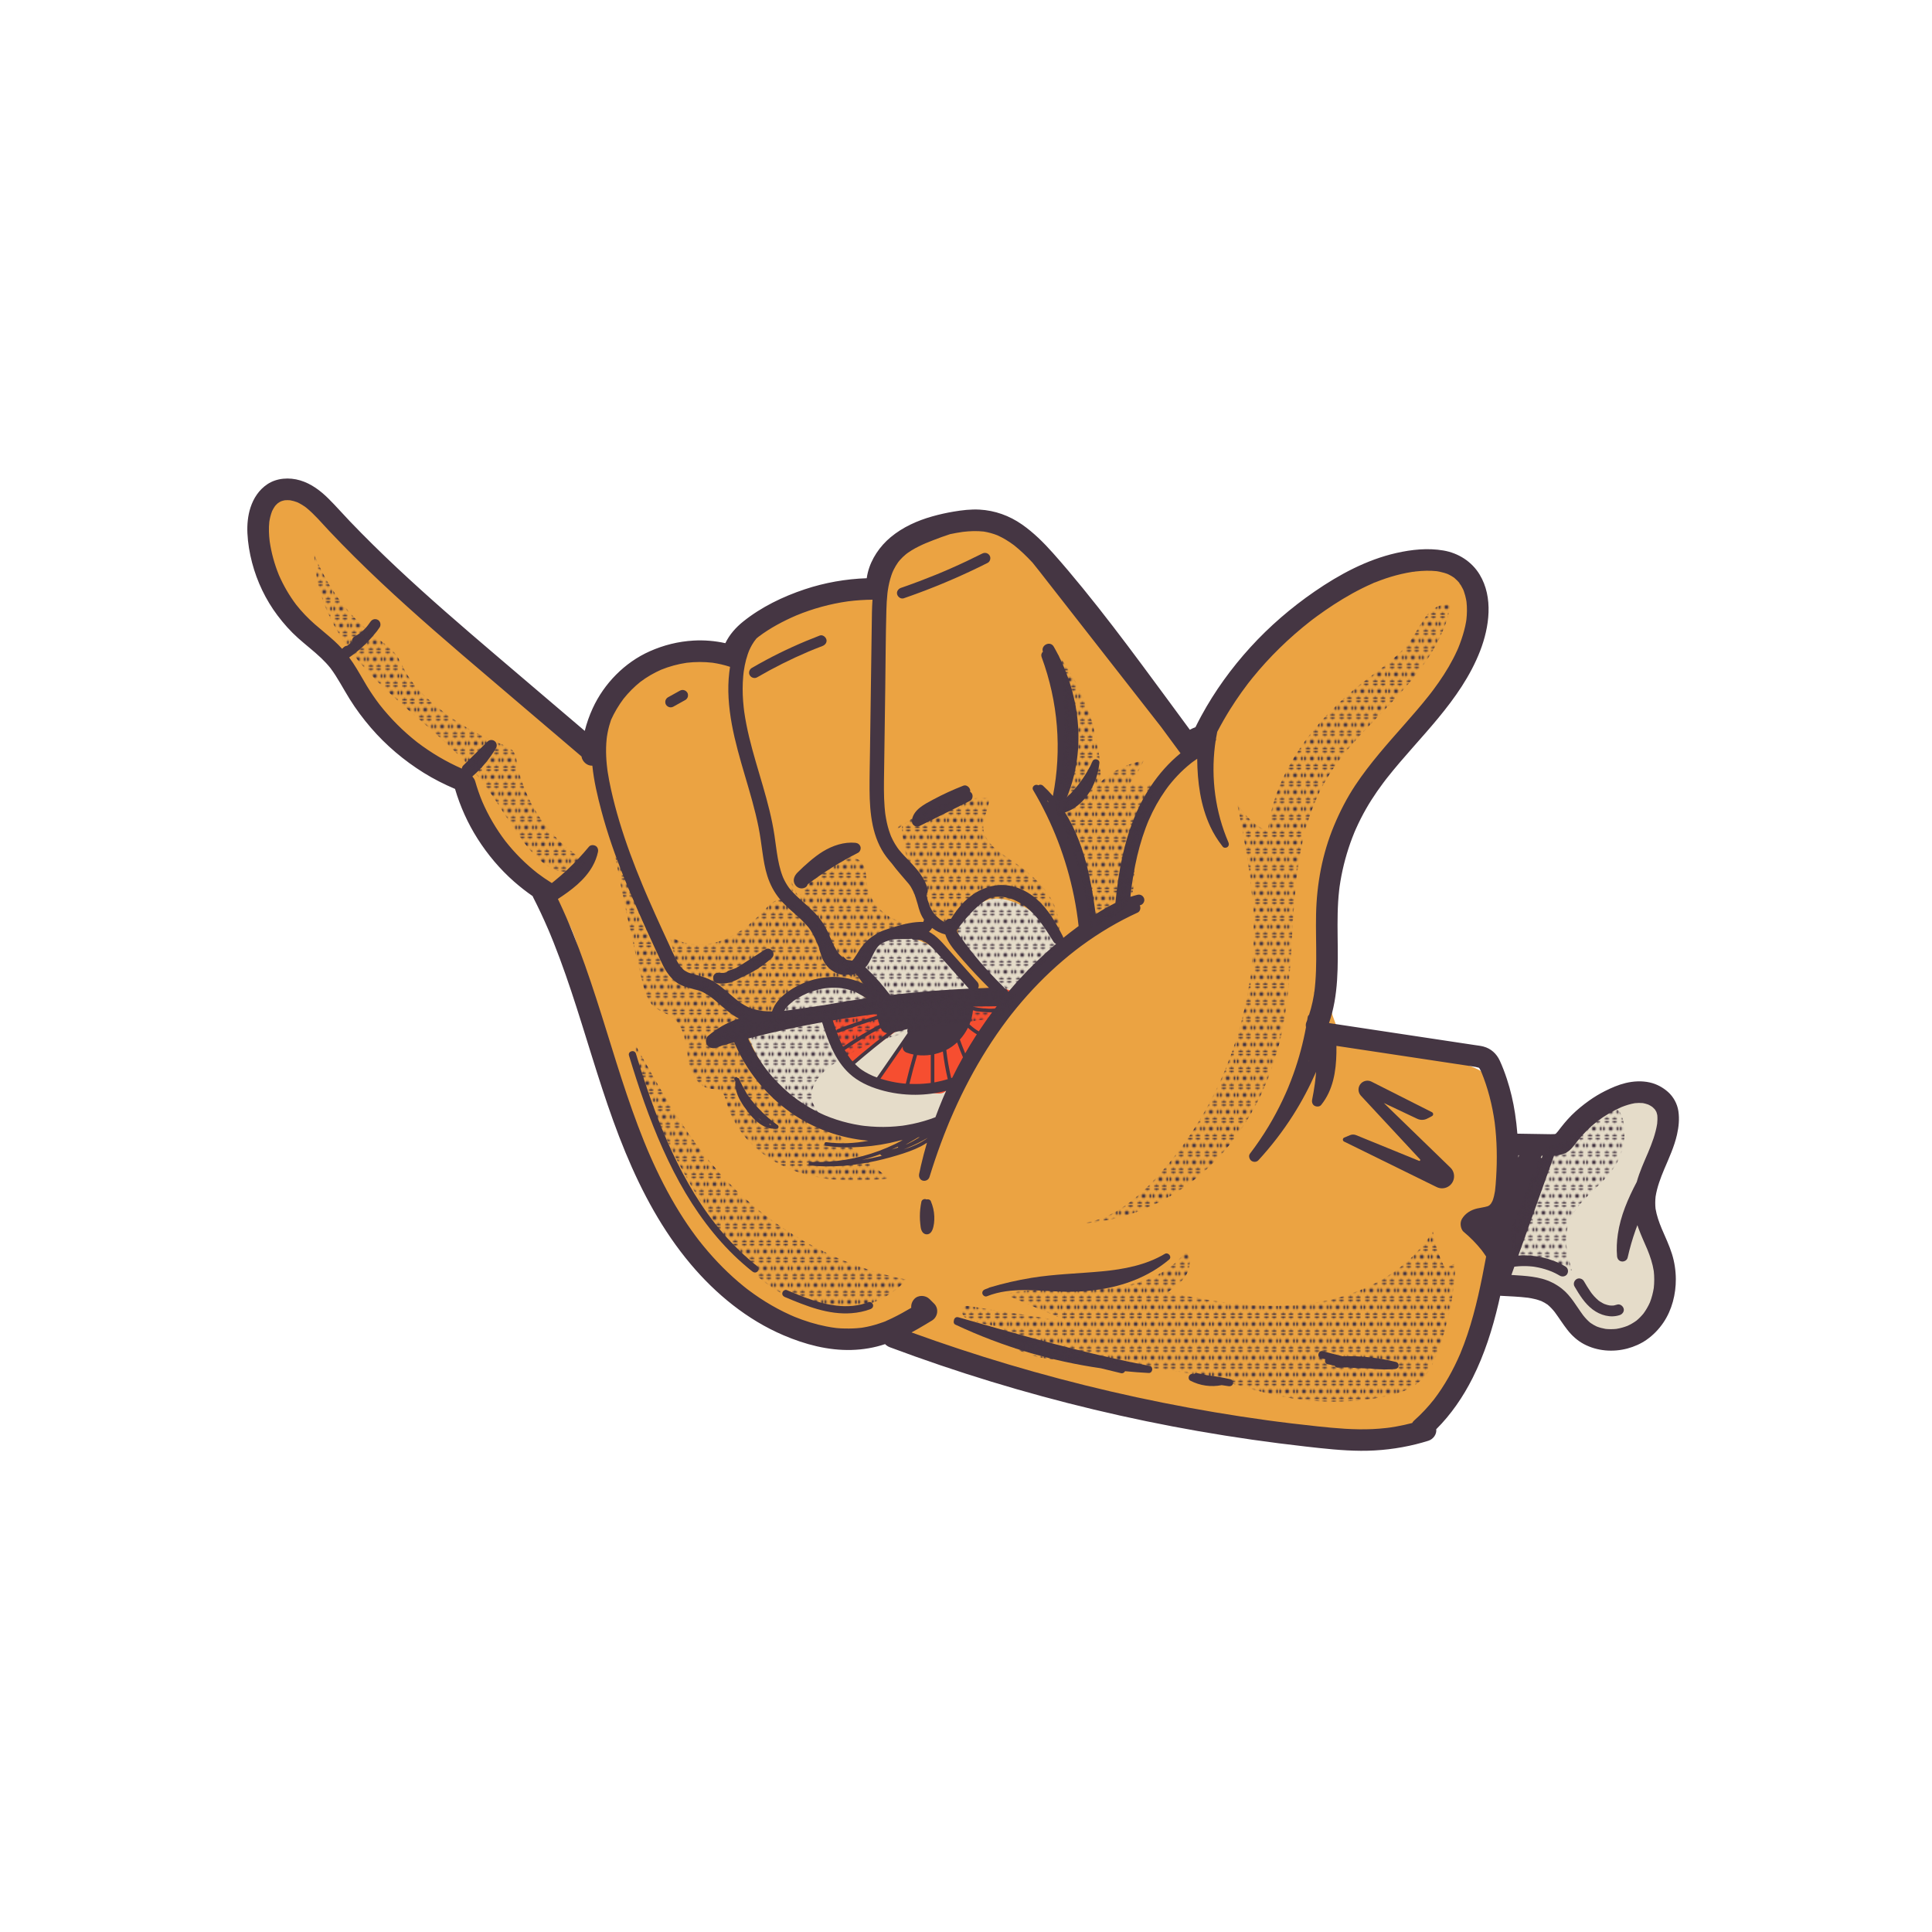 <svg xmlns="http://www.w3.org/2000/svg" viewBox="0 0 285.75 285.75" version="1.1" height="1080" width="1080">
 <defs>
  <pattern patternUnits="userSpaceOnUse" patternTransform="matrix(.384 0 0 .384 -7124.7 4618.4)" height="10.08" width="10.08" id="pattern3277">
   <g transform="translate(8.919,-4e-4)">
    <path fill="#453643" d="m0 0c0-0.751-0.608-1.359-1.359-1.359s-1.359 0.608-1.359 1.359 0.608 1.359 1.359 1.359 1.359-0.608 1.359-1.359"></path>
   </g>
   <g transform="translate(3.879,-4e-4)">
    <path fill="#453643" d="m0 0c0-0.751-0.608-1.359-1.359-1.359s-1.359 0.608-1.359 1.359 0.608 1.359 1.359 1.359 1.359-0.608 1.359-1.359"></path>
   </g>
   <g transform="translate(11.439 5.04)">
    <path fill="#453643" d="m0 0c0-0.751-0.608-1.359-1.359-1.359s-1.359 0.608-1.359 1.359 0.608 1.359 1.359 1.359 1.359-0.608 1.359-1.359"></path>
   </g>
   <g transform="translate(6.399,5.04)">
    <path fill="#453643" d="m0 0c0-0.751-0.608-1.359-1.359-1.359s-1.359 0.608-1.359 1.359 0.608 1.359 1.359 1.359 1.359-0.608 1.359-1.359"></path>
   </g>
   <g transform="translate(1.359,5.04)">
    <path fill="#453643" d="m0 0c0-0.751-0.608-1.359-1.359-1.359s-1.359 0.608-1.359 1.359 0.608 1.359 1.359 1.359 1.359-0.608 1.359-1.359"></path>
   </g>
   <g transform="translate(8.919 10.08)">
    <path fill="#453643" d="m0 0c0-0.751-0.608-1.359-1.359-1.359s-1.359 0.608-1.359 1.359 0.608 1.359 1.359 1.359 1.359-0.608 1.359-1.359"></path>
   </g>
   <g transform="translate(3.879 10.08)">
    <path fill="#453643" d="m0 0c0-0.751-0.608-1.359-1.359-1.359s-1.359 0.608-1.359 1.359 0.608 1.359 1.359 1.359 1.359-0.608 1.359-1.359"></path>
   </g>
  </pattern>
  <pattern patternUnits="userSpaceOnUse" patternTransform="matrix(.384 0 0 .384 -7124.7 4618.4)" height="10.08" width="10.08" id="pattern3311">
   <g transform="translate(8.919,-4e-4)">
    <path fill="#453643" d="m0 0c0-0.751-0.608-1.359-1.359-1.359s-1.359 0.608-1.359 1.359 0.608 1.359 1.359 1.359 1.359-0.608 1.359-1.359"></path>
   </g>
   <g transform="translate(3.879,-4e-4)">
    <path fill="#453643" d="m0 0c0-0.751-0.608-1.359-1.359-1.359s-1.359 0.608-1.359 1.359 0.608 1.359 1.359 1.359 1.359-0.608 1.359-1.359"></path>
   </g>
   <g transform="translate(11.439 5.04)">
    <path fill="#453643" d="m0 0c0-0.751-0.608-1.359-1.359-1.359s-1.359 0.608-1.359 1.359 0.608 1.359 1.359 1.359 1.359-0.608 1.359-1.359"></path>
   </g>
   <g transform="translate(6.399,5.04)">
    <path fill="#453643" d="m0 0c0-0.751-0.608-1.359-1.359-1.359s-1.359 0.608-1.359 1.359 0.608 1.359 1.359 1.359 1.359-0.608 1.359-1.359"></path>
   </g>
   <g transform="translate(1.359,5.04)">
    <path fill="#453643" d="m0 0c0-0.751-0.608-1.359-1.359-1.359s-1.359 0.608-1.359 1.359 0.608 1.359 1.359 1.359 1.359-0.608 1.359-1.359"></path>
   </g>
   <g transform="translate(8.919 10.08)">
    <path fill="#453643" d="m0 0c0-0.751-0.608-1.359-1.359-1.359s-1.359 0.608-1.359 1.359 0.608 1.359 1.359 1.359 1.359-0.608 1.359-1.359"></path>
   </g>
   <g transform="translate(3.879 10.08)">
    <path fill="#453643" d="m0 0c0-0.751-0.608-1.359-1.359-1.359s-1.359 0.608-1.359 1.359 0.608 1.359 1.359 1.359 1.359-0.608 1.359-1.359"></path>
   </g>
  </pattern>
  <pattern patternUnits="userSpaceOnUse" patternTransform="matrix(.384 0 0 .384 -7124.7 4618.4)" height="10.08" width="10.08" id="pattern3345">
   <g transform="translate(8.919,-4e-4)">
    <path fill="#453643" d="m0 0c0-0.751-0.608-1.359-1.359-1.359s-1.359 0.608-1.359 1.359 0.608 1.359 1.359 1.359 1.359-0.608 1.359-1.359"></path>
   </g>
   <g transform="translate(3.879,-4e-4)">
    <path fill="#453643" d="m0 0c0-0.751-0.608-1.359-1.359-1.359s-1.359 0.608-1.359 1.359 0.608 1.359 1.359 1.359 1.359-0.608 1.359-1.359"></path>
   </g>
   <g transform="translate(11.439 5.04)">
    <path fill="#453643" d="m0 0c0-0.751-0.608-1.359-1.359-1.359s-1.359 0.608-1.359 1.359 0.608 1.359 1.359 1.359 1.359-0.608 1.359-1.359"></path>
   </g>
   <g transform="translate(6.399,5.04)">
    <path fill="#453643" d="m0 0c0-0.751-0.608-1.359-1.359-1.359s-1.359 0.608-1.359 1.359 0.608 1.359 1.359 1.359 1.359-0.608 1.359-1.359"></path>
   </g>
   <g transform="translate(1.359,5.04)">
    <path fill="#453643" d="m0 0c0-0.751-0.608-1.359-1.359-1.359s-1.359 0.608-1.359 1.359 0.608 1.359 1.359 1.359 1.359-0.608 1.359-1.359"></path>
   </g>
   <g transform="translate(8.919 10.08)">
    <path fill="#453643" d="m0 0c0-0.751-0.608-1.359-1.359-1.359s-1.359 0.608-1.359 1.359 0.608 1.359 1.359 1.359 1.359-0.608 1.359-1.359"></path>
   </g>
   <g transform="translate(3.879 10.08)">
    <path fill="#453643" d="m0 0c0-0.751-0.608-1.359-1.359-1.359s-1.359 0.608-1.359 1.359 0.608 1.359 1.359 1.359 1.359-0.608 1.359-1.359"></path>
   </g>
  </pattern>
  <pattern patternUnits="userSpaceOnUse" patternTransform="matrix(.384 0 0 .384 -7124.7 4618.4)" height="10.08" width="10.08" id="pattern3379">
   <g transform="translate(8.919,-4e-4)">
    <path fill="#453643" d="m0 0c0-0.751-0.608-1.359-1.359-1.359s-1.359 0.608-1.359 1.359 0.608 1.359 1.359 1.359 1.359-0.608 1.359-1.359"></path>
   </g>
   <g transform="translate(3.879,-4e-4)">
    <path fill="#453643" d="m0 0c0-0.751-0.608-1.359-1.359-1.359s-1.359 0.608-1.359 1.359 0.608 1.359 1.359 1.359 1.359-0.608 1.359-1.359"></path>
   </g>
   <g transform="translate(11.439 5.04)">
    <path fill="#453643" d="m0 0c0-0.751-0.608-1.359-1.359-1.359s-1.359 0.608-1.359 1.359 0.608 1.359 1.359 1.359 1.359-0.608 1.359-1.359"></path>
   </g>
   <g transform="translate(6.399,5.04)">
    <path fill="#453643" d="m0 0c0-0.751-0.608-1.359-1.359-1.359s-1.359 0.608-1.359 1.359 0.608 1.359 1.359 1.359 1.359-0.608 1.359-1.359"></path>
   </g>
   <g transform="translate(1.359,5.04)">
    <path fill="#453643" d="m0 0c0-0.751-0.608-1.359-1.359-1.359s-1.359 0.608-1.359 1.359 0.608 1.359 1.359 1.359 1.359-0.608 1.359-1.359"></path>
   </g>
   <g transform="translate(8.919 10.08)">
    <path fill="#453643" d="m0 0c0-0.751-0.608-1.359-1.359-1.359s-1.359 0.608-1.359 1.359 0.608 1.359 1.359 1.359 1.359-0.608 1.359-1.359"></path>
   </g>
   <g transform="translate(3.879 10.08)">
    <path fill="#453643" d="m0 0c0-0.751-0.608-1.359-1.359-1.359s-1.359 0.608-1.359 1.359 0.608 1.359 1.359 1.359 1.359-0.608 1.359-1.359"></path>
   </g>
  </pattern>
  <pattern patternUnits="userSpaceOnUse" patternTransform="matrix(.384 0 0 .384 -7124.7 4618.4)" height="10.08" width="10.08" id="pattern3413">
   <g transform="translate(8.919,-4e-4)">
    <path fill="#453643" d="m0 0c0-0.751-0.608-1.359-1.359-1.359s-1.359 0.608-1.359 1.359 0.608 1.359 1.359 1.359 1.359-0.608 1.359-1.359"></path>
   </g>
   <g transform="translate(3.879,-4e-4)">
    <path fill="#453643" d="m0 0c0-0.751-0.608-1.359-1.359-1.359s-1.359 0.608-1.359 1.359 0.608 1.359 1.359 1.359 1.359-0.608 1.359-1.359"></path>
   </g>
   <g transform="translate(11.439 5.04)">
    <path fill="#453643" d="m0 0c0-0.751-0.608-1.359-1.359-1.359s-1.359 0.608-1.359 1.359 0.608 1.359 1.359 1.359 1.359-0.608 1.359-1.359"></path>
   </g>
   <g transform="translate(6.399,5.04)">
    <path fill="#453643" d="m0 0c0-0.751-0.608-1.359-1.359-1.359s-1.359 0.608-1.359 1.359 0.608 1.359 1.359 1.359 1.359-0.608 1.359-1.359"></path>
   </g>
   <g transform="translate(1.359,5.04)">
    <path fill="#453643" d="m0 0c0-0.751-0.608-1.359-1.359-1.359s-1.359 0.608-1.359 1.359 0.608 1.359 1.359 1.359 1.359-0.608 1.359-1.359"></path>
   </g>
   <g transform="translate(8.919 10.08)">
    <path fill="#453643" d="m0 0c0-0.751-0.608-1.359-1.359-1.359s-1.359 0.608-1.359 1.359 0.608 1.359 1.359 1.359 1.359-0.608 1.359-1.359"></path>
   </g>
   <g transform="translate(3.879 10.08)">
    <path fill="#453643" d="m0 0c0-0.751-0.608-1.359-1.359-1.359s-1.359 0.608-1.359 1.359 0.608 1.359 1.359 1.359 1.359-0.608 1.359-1.359"></path>
   </g>
  </pattern>
  <pattern patternUnits="userSpaceOnUse" patternTransform="matrix(.384 0 0 .384 -7124.7 4618.4)" height="10.08" width="10.08" id="pattern3447">
   <g transform="translate(8.919,-4e-4)">
    <path fill="#453643" d="m0 0c0-0.751-0.608-1.359-1.359-1.359s-1.359 0.608-1.359 1.359 0.608 1.359 1.359 1.359 1.359-0.608 1.359-1.359"></path>
   </g>
   <g transform="translate(3.879,-4e-4)">
    <path fill="#453643" d="m0 0c0-0.751-0.608-1.359-1.359-1.359s-1.359 0.608-1.359 1.359 0.608 1.359 1.359 1.359 1.359-0.608 1.359-1.359"></path>
   </g>
   <g transform="translate(11.439 5.04)">
    <path fill="#453643" d="m0 0c0-0.751-0.608-1.359-1.359-1.359s-1.359 0.608-1.359 1.359 0.608 1.359 1.359 1.359 1.359-0.608 1.359-1.359"></path>
   </g>
   <g transform="translate(6.399,5.04)">
    <path fill="#453643" d="m0 0c0-0.751-0.608-1.359-1.359-1.359s-1.359 0.608-1.359 1.359 0.608 1.359 1.359 1.359 1.359-0.608 1.359-1.359"></path>
   </g>
   <g transform="translate(1.359,5.04)">
    <path fill="#453643" d="m0 0c0-0.751-0.608-1.359-1.359-1.359s-1.359 0.608-1.359 1.359 0.608 1.359 1.359 1.359 1.359-0.608 1.359-1.359"></path>
   </g>
   <g transform="translate(8.919 10.08)">
    <path fill="#453643" d="m0 0c0-0.751-0.608-1.359-1.359-1.359s-1.359 0.608-1.359 1.359 0.608 1.359 1.359 1.359 1.359-0.608 1.359-1.359"></path>
   </g>
   <g transform="translate(3.879 10.08)">
    <path fill="#453643" d="m0 0c0-0.751-0.608-1.359-1.359-1.359s-1.359 0.608-1.359 1.359 0.608 1.359 1.359 1.359 1.359-0.608 1.359-1.359"></path>
   </g>
  </pattern>
  <pattern patternUnits="userSpaceOnUse" patternTransform="matrix(.384 0 0 .384 -7124.7 4618.4)" height="10.08" width="10.08" id="pattern3481">
   <g transform="translate(8.919,-4e-4)">
    <path fill="#453643" d="m0 0c0-0.751-0.608-1.359-1.359-1.359s-1.359 0.608-1.359 1.359 0.608 1.359 1.359 1.359 1.359-0.608 1.359-1.359"></path>
   </g>
   <g transform="translate(3.879,-4e-4)">
    <path fill="#453643" d="m0 0c0-0.751-0.608-1.359-1.359-1.359s-1.359 0.608-1.359 1.359 0.608 1.359 1.359 1.359 1.359-0.608 1.359-1.359"></path>
   </g>
   <g transform="translate(11.439 5.04)">
    <path fill="#453643" d="m0 0c0-0.751-0.608-1.359-1.359-1.359s-1.359 0.608-1.359 1.359 0.608 1.359 1.359 1.359 1.359-0.608 1.359-1.359"></path>
   </g>
   <g transform="translate(6.399,5.04)">
    <path fill="#453643" d="m0 0c0-0.751-0.608-1.359-1.359-1.359s-1.359 0.608-1.359 1.359 0.608 1.359 1.359 1.359 1.359-0.608 1.359-1.359"></path>
   </g>
   <g transform="translate(1.359,5.04)">
    <path fill="#453643" d="m0 0c0-0.751-0.608-1.359-1.359-1.359s-1.359 0.608-1.359 1.359 0.608 1.359 1.359 1.359 1.359-0.608 1.359-1.359"></path>
   </g>
   <g transform="translate(8.919 10.08)">
    <path fill="#453643" d="m0 0c0-0.751-0.608-1.359-1.359-1.359s-1.359 0.608-1.359 1.359 0.608 1.359 1.359 1.359 1.359-0.608 1.359-1.359"></path>
   </g>
   <g transform="translate(3.879 10.08)">
    <path fill="#453643" d="m0 0c0-0.751-0.608-1.359-1.359-1.359s-1.359 0.608-1.359 1.359 0.608 1.359 1.359 1.359 1.359-0.608 1.359-1.359"></path>
   </g>
  </pattern>
  <pattern patternUnits="userSpaceOnUse" patternTransform="matrix(.384 0 0 .384 -7124.7 4618.4)" height="10.08" width="10.08" id="pattern3515">
   <g transform="translate(8.919,-4e-4)">
    <path fill="#453643" d="m0 0c0-0.751-0.608-1.359-1.359-1.359s-1.359 0.608-1.359 1.359 0.608 1.359 1.359 1.359 1.359-0.608 1.359-1.359"></path>
   </g>
   <g transform="translate(3.879,-4e-4)">
    <path fill="#453643" d="m0 0c0-0.751-0.608-1.359-1.359-1.359s-1.359 0.608-1.359 1.359 0.608 1.359 1.359 1.359 1.359-0.608 1.359-1.359"></path>
   </g>
   <g transform="translate(11.439 5.04)">
    <path fill="#453643" d="m0 0c0-0.751-0.608-1.359-1.359-1.359s-1.359 0.608-1.359 1.359 0.608 1.359 1.359 1.359 1.359-0.608 1.359-1.359"></path>
   </g>
   <g transform="translate(6.399,5.04)">
    <path fill="#453643" d="m0 0c0-0.751-0.608-1.359-1.359-1.359s-1.359 0.608-1.359 1.359 0.608 1.359 1.359 1.359 1.359-0.608 1.359-1.359"></path>
   </g>
   <g transform="translate(1.359,5.04)">
    <path fill="#453643" d="m0 0c0-0.751-0.608-1.359-1.359-1.359s-1.359 0.608-1.359 1.359 0.608 1.359 1.359 1.359 1.359-0.608 1.359-1.359"></path>
   </g>
   <g transform="translate(8.919 10.08)">
    <path fill="#453643" d="m0 0c0-0.751-0.608-1.359-1.359-1.359s-1.359 0.608-1.359 1.359 0.608 1.359 1.359 1.359 1.359-0.608 1.359-1.359"></path>
   </g>
   <g transform="translate(3.879 10.08)">
    <path fill="#453643" d="m0 0c0-0.751-0.608-1.359-1.359-1.359s-1.359 0.608-1.359 1.359 0.608 1.359 1.359 1.359 1.359-0.608 1.359-1.359"></path>
   </g>
  </pattern>
  <pattern patternUnits="userSpaceOnUse" patternTransform="matrix(.384 0 0 .384 -7124.7 4618.4)" height="10.08" width="10.08" id="pattern3549">
   <g transform="translate(8.919,-4e-4)">
    <path fill="#453643" d="m0 0c0-0.751-0.608-1.359-1.359-1.359s-1.359 0.608-1.359 1.359 0.608 1.359 1.359 1.359 1.359-0.608 1.359-1.359"></path>
   </g>
   <g transform="translate(3.879,-4e-4)">
    <path fill="#453643" d="m0 0c0-0.751-0.608-1.359-1.359-1.359s-1.359 0.608-1.359 1.359 0.608 1.359 1.359 1.359 1.359-0.608 1.359-1.359"></path>
   </g>
   <g transform="translate(11.439 5.04)">
    <path fill="#453643" d="m0 0c0-0.751-0.608-1.359-1.359-1.359s-1.359 0.608-1.359 1.359 0.608 1.359 1.359 1.359 1.359-0.608 1.359-1.359"></path>
   </g>
   <g transform="translate(6.399,5.04)">
    <path fill="#453643" d="m0 0c0-0.751-0.608-1.359-1.359-1.359s-1.359 0.608-1.359 1.359 0.608 1.359 1.359 1.359 1.359-0.608 1.359-1.359"></path>
   </g>
   <g transform="translate(1.359,5.04)">
    <path fill="#453643" d="m0 0c0-0.751-0.608-1.359-1.359-1.359s-1.359 0.608-1.359 1.359 0.608 1.359 1.359 1.359 1.359-0.608 1.359-1.359"></path>
   </g>
   <g transform="translate(8.919 10.08)">
    <path fill="#453643" d="m0 0c0-0.751-0.608-1.359-1.359-1.359s-1.359 0.608-1.359 1.359 0.608 1.359 1.359 1.359 1.359-0.608 1.359-1.359"></path>
   </g>
   <g transform="translate(3.879 10.08)">
    <path fill="#453643" d="m0 0c0-0.751-0.608-1.359-1.359-1.359s-1.359 0.608-1.359 1.359 0.608 1.359 1.359 1.359 1.359-0.608 1.359-1.359"></path>
   </g>
  </pattern>
  <pattern patternUnits="userSpaceOnUse" patternTransform="matrix(.384 0 0 .384 -7124.7 4618.4)" height="10.08" width="10.08" id="pattern3583">
   <g transform="translate(8.919,-4e-4)">
    <path fill="#453643" d="m0 0c0-0.751-0.608-1.359-1.359-1.359s-1.359 0.608-1.359 1.359 0.608 1.359 1.359 1.359 1.359-0.608 1.359-1.359"></path>
   </g>
   <g transform="translate(3.879,-4e-4)">
    <path fill="#453643" d="m0 0c0-0.751-0.608-1.359-1.359-1.359s-1.359 0.608-1.359 1.359 0.608 1.359 1.359 1.359 1.359-0.608 1.359-1.359"></path>
   </g>
   <g transform="translate(11.439 5.04)">
    <path fill="#453643" d="m0 0c0-0.751-0.608-1.359-1.359-1.359s-1.359 0.608-1.359 1.359 0.608 1.359 1.359 1.359 1.359-0.608 1.359-1.359"></path>
   </g>
   <g transform="translate(6.399,5.04)">
    <path fill="#453643" d="m0 0c0-0.751-0.608-1.359-1.359-1.359s-1.359 0.608-1.359 1.359 0.608 1.359 1.359 1.359 1.359-0.608 1.359-1.359"></path>
   </g>
   <g transform="translate(1.359,5.04)">
    <path fill="#453643" d="m0 0c0-0.751-0.608-1.359-1.359-1.359s-1.359 0.608-1.359 1.359 0.608 1.359 1.359 1.359 1.359-0.608 1.359-1.359"></path>
   </g>
   <g transform="translate(8.919 10.08)">
    <path fill="#453643" d="m0 0c0-0.751-0.608-1.359-1.359-1.359s-1.359 0.608-1.359 1.359 0.608 1.359 1.359 1.359 1.359-0.608 1.359-1.359"></path>
   </g>
   <g transform="translate(3.879 10.08)">
    <path fill="#453643" d="m0 0c0-0.751-0.608-1.359-1.359-1.359s-1.359 0.608-1.359 1.359 0.608 1.359 1.359 1.359 1.359-0.608 1.359-1.359"></path>
   </g>
  </pattern>
 </defs>
 <g transform="matrix(1.669 0 0 1.669 -1017.6 -410.28)">
  <g transform="matrix(.353 0 0 -.353 756.71 342.28)">
   <path fill="#eba342" d="m0 0c-1.317 0.59-2.852 0.316-4.236-0.095-10.292-3.059-17.672-12.761-28.069-15.443-1.02-0.263-2.114-0.452-3.113-0.118-3.617 1.21-2.209 6.511-2.37 10.322-0.22 5.219-4.861 9.307-9.794 11.024-4.933 1.718-10.277 1.706-15.429 2.565-5.957 0.991-11.58 3.126-17.137 5.522-9.804 22.108-1.861 48.814 12.75 68.18 7.447 9.872 16.663 18.739 21.296 30.204 1.975 4.887 2.909 10.87-0.208 15.12-4.189 5.71-12.907 4.998-19.622 2.749-22.761-7.622-41.379-26.644-48.512-49.562-11.359 19.617-25.57 37.579-42.049 53.145-5.996 5.664-13.568 11.385-21.663 9.804-5.194-1.015-9.395-4.949-12.241-9.411-1.501-2.352-2.747-4.935-4.815-6.809-5.654-5.123-14.662-2.974-21.875-5.461-7.287-2.513-12.343-9.659-19.757-11.766-3.148-0.895-6.496-0.803-9.695-1.5-9.3-2.024-15.989-10.435-19.449-19.302-0.602-1.542-1.277-3.276-2.794-3.94-1.765-0.773-3.768 0.286-5.32 1.429-8.387 6.18-13.805 15.614-21.698 22.415-5.714 4.923-12.601 8.357-18.217 13.392-6.589 5.907-11.17 13.783-17.743 19.708-4.387 3.954-10.317 6.922-16.046 7.131-0.07-0.145-0.162-0.289-0.29-0.429-0.457-0.502-0.825-1.067-1.266-1.583-0.257-0.301-0.587-0.434-0.926-0.444-2.63-10.768 0.565-22.806 8.249-30.809 3.842-4.002 8.665-7.011 12.228-11.264 3.49-4.165 5.626-9.358 9.292-13.369 6.071-6.642 15.697-9.37 21.238-16.459 2.39-3.058 3.849-6.729 5.914-10.015 5.72-9.101 15.929-15.033 20.339-24.836 1.339-2.976 2.094-6.215 2.842-9.44l-0.03-3e-3c0.071-0.262 0.142-0.524 0.213-0.785 0.512-2.195 1.044-4.372 1.775-6.444 8.042-28.804 18.086-58.385 40.97-77.211 5.215-4.29 11.11-7.952 17.672-9.549 6.562-1.596 13.871-0.933 19.475 2.836 0.775-1.902 2.892-2.821 4.816-3.541 35.438-13.265 72.576-21.98 110.22-25.866 4.199-0.433 8.568-0.787 12.529 0.67 5.833 2.146 9.618 7.77 12.308 13.373 4.699 9.786 7.273 20.431 9.815 30.984 0.226-1.097 0.453-2.193 0.68-3.29 5.333 0.331 10.77-1.818 14.435-5.707 1.697-1.801 3.027-3.944 4.885-5.578 6.327-5.564 18.054-2.072 20.306 6.047 2.087 7.522-3.047 15.103-3.487 22.896-0.441 7.808 3.825 15.021 5.681 22.618 0.703 2.878 0.632 6.684-2.072 7.895"></path>
  </g>
  <g transform="matrix(.353 0 0 -.353 675.73 337.26)">
   <path fill="#e5dcc9" d="m0 0c15.887 4.17 32.168 6.84 48.555 7.963 5.203 0.356 10.701 0.497 15.315-1.935-5.709-6.273-8.953-14.37-11.631-22.418-0.485-1.457-0.984-2.967-2.023-4.097-1.028-1.117-2.478-1.74-3.911-2.239-8.836-3.079-18.882-2.512-27.316 1.542-8.433 4.053-15.151 11.544-18.266 20.368"></path>
  </g>
  <g transform="matrix(.353 0 0 -.353 679.01 336.05)">
   <path fill="#e5dcc9" d="m0 0c0.288 2.575 1.765 4.955 3.829 6.523 2.064 1.567 4.673 2.346 7.264 2.377 4.381 0.052 8.735-2.072 11.389-5.556-6.676-2.311-13.768-3.102-20.79-3.877-0.472-0.052-1.006-0.087-1.363 0.227-0.357 0.313-0.216 1.085 0.258 1.051"></path>
  </g>
  <g transform="matrix(.353 0 0 -.353 688.5 334.23)">
   <path fill="#e5dcc9" d="m0 0c-1.547 1.521-3.07 3.067-4.569 4.635-0.71 0.742-1.432 1.517-1.795 2.478-0.565 1.494-0.149 3.23 0.761 4.542 0.91 1.313 2.255 2.26 3.648 3.041 1.124 0.631 2.339 1.184 3.628 1.222 0.982 0.03 1.946-0.242 2.884-0.536 6.406-2.008 12.89-5.66 15.473-11.856 0.341-0.82 0.528-1.939-0.2-2.447-0.313-0.219-0.715-0.251-1.096-0.276-6.255-0.403-12.516-0.711-18.78-0.922-0.601-0.02-1.47 0.465-1.065 0.909"></path>
  </g>
  <g transform="matrix(.353 0 0 -.353 699.13 334.23)">
   <path fill="#e5dcc9" d="m0 0c-3.952 3.232-7.487 6.973-10.489 11.103-1.431 1.968-2.801 4.388-2.082 6.713 0.317 1.028 1.012 1.891 1.727 2.694 1.602 1.798 3.491 3.493 5.824 4.09 2.448 0.626 5.054-0.05 7.351-1.104 4.819-2.211 8.828-6.137 11.14-10.907-4.4-4.175-8.897-8.248-13.485-12.215"></path>
  </g>
  <g transform="matrix(.353 0 0 -.353 743.58 347.37)">
   <path fill="#e5dcc9" d="m0 0c2.793-2.207 6.915-1.958 10.116-0.402 3.201 1.557 5.719 4.195 8.269 6.679 2.384 2.321 4.94 4.605 8.063 5.753 3.122 1.149 6.955 0.934 9.38-1.345 3.364-3.162 2.738-8.681 1.065-12.984s-4.175-8.583-3.745-13.18c0.466-4.973 4.315-9.177 4.629-14.162 0.174-2.771-0.773-5.482-1.807-8.059-1.078-2.692-2.3-5.391-4.261-7.528-1.96-2.137-4.791-3.654-7.679-3.388-5.219 0.482-8.143 6.012-11.94 9.626-3.798 3.614-9.152 5.535-14.381 5.159-0.156 11.225 0.512 22.461 1.995 33.589"></path>
  </g>
  <g transform="matrix(.353 0 0 -.353 736.19 344.95)">
   <path fill="#453643" d="m0 0 1.18 0.618c0.398 0.208 0.394 0.779-7e-3 0.982l-15.184 7.673c-0.861 0.435-1.903 0.272-2.589-0.405-0.863-0.852-0.893-2.236-0.067-3.125l14.852-15.986c0.166-0.179-0.027-0.458-0.252-0.366l-15.807 6.451c-0.493 0.202-1.047 0.199-1.538-8e-3l-1.449-0.61c-0.432-0.182-0.45-0.788-0.029-0.995l23.253-11.427c1.018-0.501 2.232-0.39 3.142 0.288 1.495 1.114 1.638 3.301 0.3 4.599l-16.718 16.221 8.384-3.962c0.804-0.38 1.741-0.361 2.529 0.052"></path>
  </g>
  <g transform="matrix(.353 0 0 -.353 683.01 335.94)">
   <path fill="#f64e30" d="m0 0c0.658-4.446 2.823-8.655 6.057-11.776 5.427 3.96 10.855 7.919 16.282 11.879-0.765-3.697-3.157-6.816-5.48-9.791-1.443-1.848-2.886-3.696-4.328-5.544 4.592-1.949 9.45-3.271 14.397-3.917 0.806-0.105 1.672-0.182 2.388 0.203 0.568 0.306 0.953 0.859 1.317 1.392 5.378 7.881 10.743 15.771 16.094 23.67-2.481 1.758-5.839 1.317-8.835 0.801-11.874-2.045-23.747-4.089-35.62-6.134"></path>
  </g>
  <g transform="matrix(.353 0 0 -.353 701.87 327.48)">
   <path fill="#453643" d="m0 0c7e-3 -9e-3 0.015-0.02 0.027-0.034-9e-3 0.011-0.018 0.023-0.027 0.034"></path>
  </g>
  <g transform="matrix(.353 0 0 -.353 670.74 332.03)">
   <path fill="#453643" d="m0 0c4e-3 -1e-3 8e-3 -3e-3 0.011-4e-3 -4e-3 1e-3 -8e-3 3e-3 -0.013 5e-3 1e-3 -1e-3 1e-3 -1e-3 2e-3 -1e-3"></path>
  </g>
  <g transform="matrix(.353 0 0 -.353 715.32 313.46)">
   <path fill="#453643" d="m0 0c-0.101-0.083-0.239-0.2 0 0"></path>
  </g>
  <g transform="matrix(.353 0 0 -.353 739.07 297.58)">
   <path fill="#453643" d="m0 0c-0.065 0.09-0.121 0.18-0.16 0.27-3e-3 3e-3 -5e-3 6e-3 -8e-3 9e-3 0.083-0.213 0.149-0.289 0.168-0.279"></path>
  </g>
  <g transform="matrix(.353 0 0 -.353 726.21 333.67)">
   <path fill="#453643" d="m0 0v1e-3c-7e-3 -6e-3 -0.014-0.018-0.02-0.034 6e-3 0.015 0.013 0.026 0.02 0.033"></path>
  </g>
  <g transform="matrix(.353 0 0 -.353 725.84 300.91)">
   <path fill="#453643" d="m0 0c-0.019-0.015-0.037-0.03-0.056-0.045 0.447 0.316 0.165 0.13 0.056 0.045"></path>
  </g>
  <g transform="matrix(.353 0 0 -.353 756.26 359.97)">
   <path fill="#453643" d="m0 0c-0.195-1.232-0.512-2.439-0.964-3.601-0.439-0.982-0.975-1.914-1.61-2.782-0.539-0.657-1.133-1.263-1.788-1.805-0.698-0.505-1.444-0.937-2.228-1.296-0.906-0.353-1.844-0.608-2.803-0.765-0.9-0.092-1.803-0.096-2.703-4e-3 -0.76 0.128-1.503 0.328-2.223 0.603-0.565 0.264-1.103 0.576-1.612 0.936-0.663 0.553-1.249 1.184-1.788 1.859-1.704 2.3-3.081 4.931-5.37 6.719-1.481 1.157-3.12 1.98-4.94 2.476-1.642 0.448-3.359 0.64-5.052 0.776-0.885 0.07-1.771 0.126-2.658 0.178 0.247 0.689 0.493 1.379 0.739 2.068 0.026 4e-3 0.051 8e-3 0.077 0.012 0.011 2e-3 0.016 2e-3 0.026 4e-3 0.082 0.01 0.164 0.02 0.247 0.029 0.549 0.061 1.101 0.097 1.654 0.11 0.574 0.013 1.149 0 1.722-0.039 0.276-0.018 0.551-0.042 0.826-0.073 0.036-4e-3 0.28-0.035 0.34-0.041 0.085-0.014 0.28-0.044 0.312-0.049 1.133-0.186 2.25-0.472 3.333-0.856 0.24-0.085 0.479-0.175 0.716-0.27 0.054-0.022 0.108-0.044 0.161-0.066 0.015-7e-3 0.046-0.02 0.104-0.045 0.116-0.053 0.233-0.104 0.348-0.158 0.541-0.251 1.067-0.53 1.581-0.83 0.612-0.358 1.51-0.161 1.851 0.485 0.343 0.648 0.168 1.469-0.485 1.851-3.568 2.085-7.716 3.017-11.812 2.735 2.4 6.713 4.8 13.426 7.199 20.139 0.589 1.646 1.177 3.291 1.765 4.937 0.97 0.055 1.919 0.218 2.838 0.649 1.313 0.617 2.115 1.8 2.954 2.924 1.48 1.872 3.173 3.563 5.042 5.046 1.889 1.422 3.934 2.632 6.101 3.581 1.09 0.435 2.212 0.785 3.369 0.983 0.663 0.068 1.329 0.079 1.992 0.019 0.465-0.087 0.919-0.213 1.363-0.376 0.34-0.164 0.667-0.349 0.979-0.56 0.26-0.221 0.501-0.46 0.724-0.717 0.12-0.182 0.231-0.37 0.33-0.565 0.096-0.279 0.173-0.562 0.231-0.851 0.062-0.699 0.04-1.398-0.033-2.096-0.39-2.515-1.297-4.905-2.278-7.244-1.032-2.418-2.144-4.84-2.848-7.378-2.179-4.152-4.077-8.492-4.746-13.129-0.265-1.833-0.365-3.669-0.2-5.516 0.06-0.677 0.469-1.234 1.173-1.329 0.634-0.085 1.336 0.31 1.484 0.969 0.528 2.348 1.194 4.664 1.999 6.932 0.145 0.409 0.3 0.816 0.454 1.222 0.088-0.273 0.18-0.545 0.279-0.816 0.653-1.786 1.455-3.514 2.204-5.262 0.728-1.767 1.331-3.566 1.626-5.459 0.157-1.418 0.157-2.846-2e-3 -4.264m-46.771-11.629c-0.547-1.633-1.148-3.247-1.808-4.838-1.744-4.061-3.9-7.949-6.58-11.47-1.512-1.913-3.176-3.701-5.003-5.318-0.199-0.176-0.359-0.386-0.482-0.619-1.279-0.331-2.569-0.621-3.87-0.855-0.496-0.089-0.994-0.171-1.493-0.246-0.079-0.012-0.411-0.058-0.528-0.075-0.096-0.012-0.218-0.027-0.252-0.032-0.167-0.02-0.334-0.039-0.501-0.057-1.086-0.121-2.175-0.208-3.267-0.26-4.613-0.223-9.225 0.197-13.809 0.68-2.182 0.23-4.362 0.477-6.54 0.74-1.131 0.137-2.262 0.278-3.392 0.424-0.502 0.064-1.004 0.13-1.506 0.196-0.112 0.015-0.563 0.076-0.584 0.078-0.234 0.032-0.469 0.064-0.704 0.096-4.389 0.602-8.769 1.271-13.138 2.008-8.737 1.472-17.43 3.211-26.061 5.214s-17.202 4.269-25.695 6.795c-8.193 2.437-16.313 5.118-24.348 8.034 0.553 0.299 1.104 0.603 1.649 0.916 1.169 0.67 2.323 1.367 3.476 2.064 1.484 0.897 1.798 3.006 0.547 4.25l-1.158 1.152c-1.005 1-2.836 1.079-3.827 0-0.564-0.614-0.832-1.425-0.761-2.206-1.554-0.915-3.127-1.796-4.752-2.58-0.302-0.145-0.606-0.287-0.912-0.425-0.152-0.069-0.305-0.137-0.459-0.204-0.469-0.205-0.076-0.068-0.01-0.015-0.104-0.118-1.787-0.667-1.963-0.726-1.308-0.438-2.647-0.776-4.009-0.998-0.139-0.023-0.279-0.043-0.419-0.064-0.02-2e-3 -0.037-4e-3 -0.061-6e-3 -0.334-0.035-0.668-0.071-1.004-0.097-0.671-0.052-1.343-0.079-2.016-0.083-1.4-8e-3 -2.859 0.03-4.242 0.271 0.758-0.133-0.31 0.052-0.488 0.082-0.335 0.055-0.669 0.116-1.003 0.181-0.667 0.13-1.331 0.278-1.991 0.443-1.385 0.346-2.752 0.768-4.096 1.251-0.566 0.204-1.129 0.419-1.687 0.644-0.086 0.034-0.17 0.069-0.255 0.104-0.093 0.055-0.846 0.365-0.953 0.414-1.09 0.489-2.162 1.018-3.215 1.581-2.078 1.112-4.083 2.361-6.005 3.725-0.475 0.337-0.945 0.682-1.411 1.033-0.099 0.074-0.198 0.15-0.297 0.226-0.271 0.213-0.542 0.427-0.81 0.644-0.91 0.735-1.798 1.496-2.667 2.28-1.786 1.612-3.485 3.322-5.097 5.109-0.789 0.874-1.557 1.767-2.305 2.677-0.374 0.455-0.743 0.915-1.107 1.378-0.075 0.096-0.156 0.192-0.232 0.291 0.095-0.124 0.199-0.256 5e-3 0-0.213 0.282-0.427 0.563-0.638 0.847-1.44 1.934-2.795 3.932-4.066 5.98-2.872 4.625-5.336 9.495-7.514 14.481-0.136 0.311-0.271 0.622-0.404 0.933-0.069 0.162-0.139 0.323-0.207 0.485-0.286 0.686-0.57 1.374-0.848 2.064-0.508 1.26-1 2.526-1.479 3.796-0.984 2.609-1.913 5.239-2.806 7.881-1.788 5.289-3.43 10.626-5.089 15.958-3.425 11.002-6.964 22.008-11.887 32.451-0.098 0.21-0.201 0.417-0.301 0.626 3.356 2.198 6.724 4.703 8.703 8.239 0.624 1.113 1.097 2.325 1.356 3.575 0.118 0.57-0.073 1.237-0.622 1.528-0.497 0.263-1.251 0.259-1.639-0.212-1.714-2.074-3.559-4.039-5.528-5.873-0.976-0.91-1.981-1.788-3.014-2.632-0.258-0.211-0.518-0.42-0.78-0.627l-3e-3 -3e-3c-0.026 0.017-0.05 0.036-0.076 0.053-1.219 0.756-2.4 1.571-3.543 2.437-2.987 2.343-5.679 5.042-8.027 8.025-2.335 3.072-4.298 6.416-5.829 9.959-0.68 1.652-1.269 3.34-1.755 5.059-0.116 0.411-0.339 0.786-0.631 1.099-0.019 0.056-0.042 0.11-0.066 0.165 0.019 0.015 0.039 0.026 0.056 0.041 2.314 2.014 4.298 4.414 5.863 7.051 0.345 0.582 0.176 1.34-0.349 1.745-0.53 0.41-1.292 0.372-1.776-0.105-2.029-2-4.059-4.001-6.088-6.001-0.213-0.21-0.336-0.497-0.373-0.795-3.972 1.75-7.724 3.971-11.177 6.6-3.526 2.767-6.713 5.949-9.477 9.478-1.141 1.502-2.209 3.059-3.188 4.672-1.165 1.919-2.225 3.904-3.466 5.776-0.311 0.47-0.635 0.929-0.97 1.379 2.322 1.588 4.396 3.487 6.181 5.648 0.551 0.603 1.052 1.253 1.49 1.946 0.378 0.599 0.145 1.518-0.486 1.851-0.692 0.366-1.417 0.136-1.851-0.485-0.134-0.192-0.269-0.382-0.408-0.571-0.062-0.086-0.126-0.171-0.19-0.256-0.01-0.014-0.092-0.121-0.13-0.171-0.041-0.052-0.115-0.147-0.126-0.16-0.028-0.034-0.056-0.068-0.083-0.103-0.259-0.295-0.528-0.582-0.815-0.85-0.178-0.166-0.36-0.327-0.547-0.482-0.021-0.018-0.148-0.119-0.199-0.16-0.058-0.042-0.179-0.132-0.201-0.147-0.412-0.295-0.842-0.561-1.288-0.803-0.468-0.254-0.725-0.833-0.659-1.36-0.218-0.185-0.435-0.373-0.659-0.551l-0.186-0.147c-0.011-7e-3 -0.189-0.144-0.196-0.149-0.049-0.037-0.1-0.073-0.15-0.11-0.307-0.021-0.609-0.141-0.858-0.376-0.138-0.131-0.277-0.262-0.415-0.392-0.605 0.671-1.241 1.316-1.911 1.931-1.597 1.467-3.308 2.803-4.938 4.231-1.709 1.498-3.278 3.132-4.685 4.915-1.726 2.293-3.174 4.782-4.321 7.412-1.119 2.736-1.906 5.596-2.33 8.522-0.194 1.627-0.263 3.258-0.089 4.889 0.145 0.91 0.368 1.803 0.698 2.663 0.215 0.452 0.464 0.885 0.751 1.295 0.222 0.254 0.46 0.492 0.715 0.714 0.252 0.171 0.515 0.323 0.788 0.459 0.308 0.108 0.621 0.196 0.94 0.259 0.445 0.036 0.889 0.035 1.332-2e-3 0.609-0.109 1.202-0.274 1.781-0.491 0.784-0.364 1.519-0.814 2.216-1.325 2.137-1.725 3.916-3.868 5.793-5.859 2.082-2.209 4.204-4.38 6.357-6.519 4.326-4.298 8.781-8.465 13.309-12.549 4.532-4.088 9.139-8.093 13.771-12.068 4.75-4.075 9.522-8.126 14.287-12.184 4.916-4.186 9.831-8.372 14.747-12.558 0.296-0.252 0.592-0.504 0.888-0.757 0.176-1.265 1.385-2.378 2.682-2.319 0.015 0 0.03 3e-3 0.046 4e-3 0.38-3.857 1.297-7.692 2.281-11.385 1.509-5.661 3.453-11.198 5.626-16.636 2.228-5.575 4.687-11.055 7.2-16.506 0.612-1.327 1.226-2.652 1.841-3.977 0.521-1.123 1.038-2.257 1.726-3.29 0.798-1.197 1.787-2.286 3.05-3.003 1.231-0.699 2.611-1.018 3.968-1.37 0.316-0.082 0.631-0.167 0.943-0.264 0.143-0.045 0.286-0.092 0.427-0.142 0.069-0.024 0.137-0.049 0.205-0.075 9e-3 -3e-3 0.031-0.012 0.055-0.021 0.062-0.028 0.225-0.099 0.263-0.116 0.142-0.068 0.283-0.138 0.422-0.212 0.258-0.136 0.512-0.282 0.76-0.436 0.249-0.154 0.493-0.316 0.732-0.484 0.111-0.078 0.221-0.157 0.331-0.237 0.054-0.04 0.109-0.081 0.163-0.122 0.012-9e-3 0.049-0.037 0.084-0.064 0.076-0.06 0.218-0.172 0.25-0.198 0.107-0.086 0.213-0.173 0.318-0.26 0.247-0.204 0.491-0.412 0.734-0.621 1.75-1.501 3.488-3.114 5.56-4.16-0.195 0.014-0.395-8e-3 -0.594-0.077-2.695-0.932-5.138-2.341-7.302-4.196-0.58-0.496-0.69-1.554-0.283-2.186 0.445-0.689 1.232-1.023 2.037-0.829 0.662 0.16 1.299 0.388 1.923 0.651 0.09 0.011 0.181 0.027 0.273 0.053 0.87 0.248 1.743 0.487 2.616 0.726 2.971-7.055 7.843-13.119 14.079-17.57 5.744-4.1 12.58-6.528 19.592-7.148-3.471-0.703-7.056-0.829-10.575-0.367-0.5 0.066-0.62-0.799-0.12-0.886 3.009-0.523 6.164-0.493 9.201-0.278 3.081 0.218 6.144 0.719 9.131 1.502 0.127 0.034 0.252 0.071 0.379 0.105 0.203 0.022 0.405 0.046 0.608 0.071-5.078-2.765-10.683-4.559-16.433-5.216-2.237-0.256-4.491-0.34-6.741-0.257-0.589 0.022-0.567-0.846 0-0.901 4.889-0.482 9.823-0.133 14.642 0.781 2.433 0.461 4.837 1.067 7.206 1.786 1.994 0.605 3.988 1.268 5.846 2.223 0.541 0.278 1.067 0.587 1.572 0.925-0.558-1.895-1.065-3.805-1.507-5.732-0.161-0.706-0.315-1.413-0.461-2.121-0.143-0.691 0.201-1.495 0.945-1.664 0.733-0.167 1.441 0.22 1.664 0.944 0.875 2.844 1.825 5.664 2.859 8.454 0.51 1.374 1.04 2.741 1.591 4.099 0.134 0.33 0.269 0.658 0.405 0.987 0.068 0.164 0.136 0.328 0.205 0.491 0.026 0.063 0.052 0.126 0.079 0.189 0.018 0.042 0.094 0.222 0.095 0.225 0.287 0.674 0.58 1.345 0.878 2.015 2.406 5.407 5.17 10.66 8.333 15.664 1.58 2.5 3.259 4.938 5.04 7.3 0.186 0.246 0.374 0.492 0.562 0.737 0.032 0.041 0.184 0.237 0.206 0.266 0.114 0.146 0.229 0.293 0.344 0.438 0.422 0.535 0.849 1.066 1.282 1.592 0.879 1.069 1.781 2.12 2.704 3.151 3.678 4.106 7.708 7.894 12.059 11.28 0.012 0.01 0.02 0.016 0.03 0.024 0.062 0.047 0.124 0.095 0.186 0.142 0.131 0.1 0.262 0.2 0.393 0.299 0.296 0.224 0.593 0.446 0.892 0.666 0.548 0.403 1.1 0.799 1.657 1.188 1.13 0.791 2.28 1.554 3.449 2.286 2.32 1.455 4.714 2.792 7.174 3.996 0.611 0.299 1.226 0.59 1.845 0.873 0.631 0.288 0.84 1.231 0.506 1.808 0.052 0.013 0.104 0.029 0.156 0.042 0.688 0.17 1.166 0.982 0.945 1.664-0.23 0.713-0.927 1.127-1.664 0.945-0.601-0.148-1.193-0.327-1.78-0.519 0.034 0.312 0.064 0.624 0.1 0.935 0.046 0.391 0.094 0.781 0.144 1.171 0.012 0.096 0.099 0.786 0.035 0.277 0.029 0.229 0.063 0.458 0.096 0.687 0.228 1.603 0.495 3.2 0.813 4.787 0.643 3.207 1.492 6.377 2.637 9.443 0.137 0.367 0.278 0.732 0.423 1.095 0.077 0.192 0.156 0.384 0.234 0.576 6e-3 0.013 0.012 0.029 0.018 0.047 0.04 0.096 0.084 0.192 0.125 0.285 0.293 0.674 0.602 1.341 0.928 1.999 0.62 1.252 1.301 2.474 2.044 3.657 0.377 0.6 0.769 1.19 1.178 1.769 0.181 0.257 0.366 0.512 0.554 0.765 0.098 0.132 0.198 0.263 0.297 0.395 0.059 0.073 0.117 0.148 0.175 0.221 0.866 1.089 1.794 2.129 2.783 3.107 0.556 0.549 1.13 1.078 1.723 1.586 0.297 0.253 0.598 0.501 0.903 0.743 0.061 0.048 0.124 0.095 0.184 0.144-0.022-0.018-0.034-0.028-0.051-0.043 0.022 0.019 0.043 0.036 0.057 0.046 0.155 0.118 0.312 0.233 0.47 0.348 0.295 0.214 0.595 0.421 0.898 0.623 0.052-5.824 0.815-11.71 3.282-17.016 0.809-1.742 1.82-3.365 3-4.877 0.048-0.061 0.093-0.122 0.141-0.183 0.276-0.347 0.868-0.323 1.184-0.07 0.379 0.302 0.417 0.738 0.233 1.163-3.277 7.589-4.402 16.065-3.388 24.257 0.048 0.388 0.103 0.774 0.162 1.16 0.113 0.197 0.15 0.438 0.105 0.662 0.093 0.555 0.197 1.108 0.312 1.659 1.003 1.928 2.082 3.818 3.235 5.661 0.9 1.438 1.844 2.848 2.829 4.23 0.493 0.69 0.996 1.374 1.509 2.049 0.057 0.076 0.114 0.15 0.172 0.225 9e-3 0.012 0.016 0.021 0.023 0.032 0.083 0.105 0.164 0.211 0.246 0.315 0.272 0.346 0.547 0.691 0.824 1.032 4.268 5.269 9.148 10.008 14.478 14.195-0.015-0.01-0.028-0.02-0.044-0.031 0.076 0.054 0.15 0.115 0.224 0.172 0.15 0.115 0.301 0.229 0.451 0.343 0.352 0.266 0.706 0.529 1.061 0.789 0.686 0.502 1.378 0.995 2.077 1.478 1.459 1.007 2.947 1.975 4.466 2.891 1.582 0.954 3.2 1.852 4.855 2.674 0.826 0.41 1.662 0.801 2.507 1.171 0.125 0.054 0.25 0.107 0.375 0.162 0.286 0.125-0.165-0.065-0.175-0.074 0.135 0.112 0.405 0.167 0.568 0.233 0.442 0.178 0.886 0.349 1.333 0.514 1.718 0.634 3.473 1.169 5.258 1.58 0.891 0.205 1.789 0.378 2.693 0.518 0.069 0.011 0.137 0.021 0.206 0.031 0.159-0.031 0.431 0.056 0.588 0.073 0.469 0.052 0.938 0.095 1.409 0.128 0.896 0.061 1.797 0.08 2.694 0.04 0.385-0.017 0.77-0.045 1.153-0.086 0.028-3e-3 0.063-5e-3 0.095-7e-3 0.012-3e-3 0.025-5e-3 0.042-9e-3 0.218-0.044 0.439-0.074 0.657-0.118 0.403-0.082 0.803-0.182 1.196-0.3 0.211-0.064 0.42-0.132 0.627-0.207 0.08-0.029 0.159-0.061 0.239-0.09 0.335-0.161 0.665-0.326 0.984-0.518 0.19-0.113 0.375-0.234 0.556-0.36 0.047-0.033 0.099-0.08 0.152-0.118 0.251-0.217 0.497-0.438 0.727-0.678 0.109-0.113 0.215-0.229 0.317-0.348 0.027-0.03 0.052-0.061 0.078-0.091-4e-3 0.011-8e-3 0.018-0.013 0.03 5e-3 -0.013 0.015-0.026 0.021-0.039 0.022-0.027 0.044-0.053 0.066-0.079 0.089-0.108 0.111-0.182 0.094-0.191 0.115-0.161 0.25-0.319 0.339-0.467 0.189-0.311 0.362-0.633 0.519-0.961 9e-3 -0.019 0.031-0.067 0.056-0.122 0.03-0.082 0.134-0.34 0.154-0.395 0.125-0.35 0.234-0.706 0.33-1.065 0.082-0.312 0.154-0.626 0.217-0.943 0.036-0.186 0.069-0.372 0.099-0.56 3e-3 -0.017 5e-3 -0.028 7e-3 -0.043 2e-3 -0.016 3e-3 -0.029 5e-3 -0.048 0.163-1.487 0.137-2.993-0.034-4.478-1e-3 -0.014-3e-3 -0.028-5e-3 -0.042-0.024-0.158-0.047-0.316-0.074-0.473-0.065-0.38-0.139-0.757-0.223-1.133-0.165-0.747-0.369-1.486-0.592-2.218-0.227-0.743-0.478-1.478-0.752-2.205-0.131-0.348-0.267-0.694-0.408-1.038-2e-3 -3e-3 -3e-3 -6e-3 -4e-3 -9e-3 -0.09-0.2-0.176-0.402-0.266-0.602-0.634-1.402-1.348-2.767-2.123-4.097-0.78-1.336-1.621-2.636-2.507-3.905-0.446-0.64-0.904-1.271-1.37-1.896-0.215-0.288-0.433-0.573-0.651-0.858-0.012-0.016-0.024-0.032-0.036-0.047-0.143-0.184-0.287-0.367-0.432-0.55-3.959-4.998-8.369-9.614-12.439-14.519-2.133-2.57-4.193-5.216-6.036-8.005-2.102-3.181-3.832-6.556-5.3-10.072-2.949-7.064-4.354-14.63-4.516-22.267-0.081-3.793 0.062-7.585 0.036-11.378-0.012-1.877-0.066-3.755-0.213-5.626-0.035-0.447-0.075-0.893-0.121-1.339-0.025-0.239-0.052-0.479-0.08-0.718-9e-3 -0.067-0.017-0.135-0.025-0.203 1e-3 1e-3 1e-3 3e-3 2e-3 3e-3 -1e-3 0-2e-3 -3e-3 -2e-3 -4e-3 -5e-3 -0.034-9e-3 -0.068-0.013-0.103-0.046-0.375-0.051-0.052-7e-3 0.069-0.056-0.14-0.073-0.603-0.084-0.674-0.032-0.203-0.066-0.405-0.101-0.608-0.082-0.472-0.172-0.942-0.273-1.411-0.233-1.092-0.528-2.169-0.874-3.23-0.182-0.157-0.314-0.364-0.352-0.62-0.035-0.236-0.077-0.471-0.114-0.707-0.084-0.221-0.163-0.445-0.252-0.664-0.131-0.324-0.132-0.742-0.058-1.144-0.74-4.012-1.8-7.963-3.18-11.803-0.415-1.154-0.858-2.299-1.328-3.432-0.025-0.06-0.05-0.119-0.075-0.179-5e-3 -0.012-6e-3 -0.016-0.01-0.025-2e-3 -4e-3 -2e-3 -5e-3 -4e-3 -9e-3 -0.051-0.119-0.101-0.238-0.152-0.357-0.128-0.296-0.257-0.592-0.389-0.887-0.254-0.57-0.515-1.137-0.783-1.701-1.054-2.217-2.215-4.382-3.48-6.485-1.431-2.38-2.996-4.678-4.682-6.885-0.408-0.534-0.129-1.376 0.348-1.745 0.512-0.395 1.318-0.392 1.777 0.106 3.24 3.516 6.172 7.326 8.738 11.362 2.2 3.46 4.112 7.09 5.753 10.845-0.036-0.43-0.069-0.86-0.113-1.288-0.035-0.34-0.073-0.68-0.114-1.019-0.017-0.146-0.035-0.291-0.054-0.436-0.011-0.092-0.023-0.183-0.035-0.275-1e-3 -7e-3 -2e-3 -0.011-3e-3 -0.019-0.182-1.33-0.41-2.654-0.676-3.97-0.115-0.571 0.071-1.237 0.622-1.528 0.493-0.261 1.256-0.262 1.639 0.212 3.006 3.714 3.754 8.453 3.838 13.105 0.01 0.578 0.01 1.156 5e-3 1.734l10.938-1.65c5.441-0.822 10.883-1.643 16.324-2.464 1.533-0.232 3.067-0.463 4.6-0.695 0.767-0.115 1.534-0.231 2.301-0.347 0.529-0.08 1.056-0.163 1.565-0.325 0.017-0.01 0.036-0.019 0.053-0.029 0.03-0.029 0.059-0.059 0.088-0.089 0.191-0.299 0.355-0.614 0.502-0.937 1.664-4.046 2.742-8.304 3.352-12.632 0.585-4.62 0.661-9.292 0.368-13.936-0.07-1.114-0.147-2.231-0.282-3.339-0.13-0.824-0.316-1.639-0.604-2.422-0.13-0.271-0.274-0.533-0.439-0.784-0.116-0.132-0.239-0.258-0.369-0.377-0.121-0.077-0.246-0.149-0.374-0.215-0.88-0.286-1.811-0.37-2.711-0.583-1.557-0.368-2.943-1.198-3.786-2.588-0.314-0.518-0.4-1.135-0.321-1.725 0.073-0.545 0.304-1.189 0.744-1.554 1.656-1.372 3.162-2.912 4.503-4.593 0.394-0.521 0.769-1.056 1.13-1.601-1.224-6.588-2.559-13.176-4.688-19.54m-169.07 4.476c-0.028 0.012-0.056 0.023-0.085 0.035-0.369 0.149-0.068 0.03 0.085-0.035m28.623 42.406c1.714 0.707 3.378 1.535 4.976 2.476-1.771-1.366-3.947-2.248-6.08-2.957 0.372 0.152 0.74 0.312 1.104 0.481m-6.955-1.654c0.05-0.21 0.235-0.396 0.498-0.376-1.696-0.423-3.408-0.782-5.133-1.063 1.569 0.398 3.117 0.878 4.635 1.439m4.391 1.881c0.019-0.072 0.054-0.138 0.101-0.192-0.541-0.188-1.086-0.363-1.636-0.526 0.516 0.23 1.028 0.469 1.535 0.718m9.177 23.23c0.73 0.164 1.446 0.387 2.14 0.67 0.278-2.334 0.687-4.651 1.227-6.94-0.966-0.293-1.946-0.54-2.937-0.731-0.143-0.028-0.287-0.05-0.43-0.076zm-13.454 6.536c0.264-0.531 0.638-0.977 1.246-1.183 0.111-0.038 0.223-0.062 0.335-0.08-2.149-1.661-4.27-3.36-6.353-5.104-0.777-0.65-1.544-1.313-2.312-1.975-0.05 0.057-0.103 0.112-0.152 0.17-0.098 0.115-0.193 0.232-0.288 0.35-0.035 0.045-0.07 0.089-0.105 0.134 0.189-0.241-0.043 0.059-0.063 0.087-0.496 0.669-0.94 1.375-1.347 2.101 2.901 2.013 5.92 3.849 9.039 5.5m-5.132 3.018c0.526 0.075 1.052 0.147 1.578 0.219 0.026 4e-3 0.046 7e-3 0.065 9e-3 0.01 2e-3 0.018 3e-3 0.03 4e-3 0.144 0.019 0.287 0.039 0.431 0.057 0.335 0.045 0.67 0.088 1.006 0.131 0.35 0.045 0.702 0.084 1.052 0.127 0.023-0.144 0.047-0.287 0.073-0.43-3.36-1.007-6.682-2.142-9.954-3.407-0.21-0.081-0.301-0.264-0.302-0.444-0.315 0.879-0.608 1.766-0.891 2.656 2.299 0.39 4.603 0.75 6.912 1.078m33.784 1.882c-1.834-0.101-3.666 0.062-5.451 0.48 0 8e-3 0 0.017 1e-3 0.025 1.968 0.057 3.938 0.083 5.907 0.094-0.153-0.199-0.305-0.399-0.457-0.599m-6.378-3.935c0.032 0.076 0.065 0.15 0.095 0.226 0.41 1.04 0.672 2.15 0.781 3.271 1.577-0.357 3.193-0.519 4.809-0.485-1.161-1.564-2.279-3.159-3.353-4.783-0.848 0.491-1.632 1.087-2.332 1.771m-1.077-7.295c-0.473 1.141-0.917 2.293-1.336 3.455 0.806 0.889 1.485 1.895 2.023 2.976 0.681-0.629 1.431-1.183 2.234-1.652-0.114-0.176-0.232-0.35-0.345-0.526-0.894-1.396-1.75-2.816-2.576-4.253m-11.092 32.339c-0.023-0.02-0.045-0.039-0.068-0.058l-9e-3 -6e-3c0.07 0.061 0.087 0.074 0.077 0.064m9.216-7.42c1.929-2.265 3.931-4.469 6-6.606 0.614-0.634 1.234-1.26 1.859-1.882-0.917-0.024-1.833-0.056-2.749-0.089 0.283 0.52 0.207 1.139-0.212 1.609l-5.883 6.609c-0.958 1.075-1.9 2.166-2.877 3.224-0.846 0.917-1.777 1.791-2.843 2.451-0.164 0.101-0.331 0.196-0.5 0.282 0.299 0.287 0.565 0.608 0.783 0.957 0.981-0.754 2.102-1.319 3.308-1.625 0.55-1.833 1.859-3.457 3.114-4.93m-20.156 1.729c0.069 0.082 0.137 0.165 0.209 0.244 0.173 0.19 0.361 0.362 0.555 0.529 0.164 0.098 0.33 0.193 0.499 0.281 0.138 0.072 0.278 0.141 0.418 0.207 0.061 0.029 0.123 0.055 0.183 0.083 0.3 0.117 0.6 0.227 0.909 0.32 0.279 0.083 0.561 0.154 0.847 0.213 0.133 0.027 0.267 0.05 0.401 0.074 0.018 3e-3 0.03 5e-3 0.044 8e-3 0.105 0.012 0.211 0.024 0.317 0.033 0.743 0.066 1.49 0.054 2.235 0.05 0.665-5e-3 1.325 9e-3 1.975 0.071 0.324-0.273 0.765-0.379 1.23-0.283 0.049 9e-3 0.097 0.018 0.145 0.027h2e-3c0.13-2e-3 0.259 0.014 0.389 0.01 0.072-2e-3 0.143-9e-3 0.215-0.015-0.068 1e-3 0.221-0.04 0.293-0.059 0.125-0.031 0.248-0.069 0.37-0.111 0.068-0.023 0.242-0.103 0.234-0.097 0.209-0.104 0.416-0.211 0.616-0.335 0.116-0.072 0.23-0.147 0.342-0.225 0.04-0.027 0.175-0.125 0.211-0.15 0.22-0.171 0.43-0.354 0.635-0.541 0.415-0.379 0.807-0.783 1.187-1.198 1.865-2.039 3.678-4.128 5.516-6.192 0.993-1.116 1.986-2.231 2.979-3.347-6.175-0.279-12.341-0.768-18.483-1.477-0.423-0.049-0.845-0.103-1.268-0.154-1.833 2.467-3.873 4.775-6.117 6.878-0.035 0.033-0.074 0.06-0.112 0.089 0.193 0.188 0.375 0.393 0.539 0.626 0.618 0.877 1.025 1.9 1.517 2.849 0.254 0.49 0.525 0.973 0.842 1.424 0.035 0.05 0.126 0.164 0.126 0.168m18.788-32.758c-0.09-0.031-0.181-0.059-0.271-0.089-0.547 2.326-0.957 4.679-1.228 7.051 1 0.501 1.907 1.144 2.711 1.898 0.461-1.255 0.953-2.499 1.475-3.73-0.944-1.685-1.839-3.395-2.687-5.13m-52.347 102.01c0.013 0.094 0.035 0.234 0 0m9.856-51.696c-0.08 0.177-0.035 0.08 0 0m1.569-2.722c-0.031 0.042-0.047 0.064 0 0m1.973-2.118c-0.675 0.642-1.305 1.318-1.904 2.031-0.014 0.016-0.036 0.044-0.055 0.07-0.037 0.048-0.073 0.096-0.109 0.145-0.147 0.204-0.289 0.412-0.425 0.623-0.267 0.416-0.509 0.847-0.73 1.288-0.103 0.209-0.201 0.42-0.296 0.632-4e-3 8e-3 -6e-3 0.012-9e-3 0.019-0.045 0.113-0.09 0.226-0.133 0.339-0.176 0.46-0.332 0.928-0.472 1.4-0.283 0.956-0.499 1.93-0.68 2.91-0.36 1.957-0.577 3.937-0.873 5.904-0.315 2.092-0.742 4.166-1.24 6.222-2 8.269-5.127 16.282-6.338 24.733-0.01 0.074-0.021 0.147-0.031 0.221-6e-3 0.043-0.013 0.101-0.016 0.126-0.033 0.276-0.068 0.551-0.098 0.828-0.058 0.524-0.107 1.049-0.146 1.574-0.077 1.024-0.118 2.049-0.117 3.076 1e-3 1.059 0.046 2.118 0.141 3.173 0.023 0.251 0.048 0.503 0.077 0.754 0.015 0.14 0.033 0.279 0.049 0.419 1e-3 8e-3 3e-3 0.019 5e-3 0.032 0.076 0.508 0.157 1.016 0.259 1.52 0.19 0.947 0.435 1.884 0.75 2.797 0.076 0.221 0.156 0.441 0.241 0.659 0.02 0.051 0.04 0.101 0.06 0.151 0.015 0.036 0.066 0.16 0.087 0.208 0.2 0.447 0.42 0.886 0.662 1.313 0.328 0.578 0.713 1.124 1.136 1.632 0.181 0.154 0.367 0.302 0.553 0.451 2.884 2.171 6.144 3.903 9.456 5.328 4.151 1.715 8.506 2.904 12.953 3.534 2.045 0.257 4.103 0.398 6.164 0.415-0.151-2.137-0.157-4.284-0.187-6.425-0.049-3.485-0.097-6.97-0.146-10.454-0.097-7-0.195-14-0.292-21-0.045-3.271-0.132-6.545-0.114-9.817 0.018-2.999 0.185-6.02 0.804-8.962 0.592-2.817 1.679-5.601 3.424-7.908 0.426-0.564 0.876-1.104 1.342-1.631 0.659-0.886 1.354-1.742 2.062-2.566 0.729-0.849 1.466-1.688 2.181-2.549 7e-3 -8e-3 0.011-0.013 0.016-0.019 0.04-0.052 0.079-0.105 0.119-0.157 0.075-0.101 0.149-0.203 0.222-0.305 0.073-0.103 0.139-0.21 0.21-0.315 0.144-0.253 0.283-0.508 0.415-0.768 0.089-0.175 0.172-0.353 0.255-0.531 7e-3 -0.025 0.015-0.049 0.022-0.073 0.045-0.16 0.116-0.312 0.204-0.452 0.015-0.037 0.03-0.073 0.044-0.11 0.226-0.596 0.405-1.209 0.586-1.821 0.057-0.195 0.117-0.39 0.178-0.584 0.346-1.343 0.73-2.666 1.566-3.833 7e-3 -9e-3 0.015-0.019 0.022-0.029-7e-3 -0.022-0.018-0.042-0.023-0.066-0.026-0.118-0.056-0.235-0.094-0.35-7e-3 -0.02-0.027-0.063-0.043-0.096 0-1e-3 0-2e-3 -1e-3 -2e-3 -0.013-0.022-0.027-0.043-0.039-0.065-2.458 0.055-4.88-0.552-7.219-1.252-1.673-0.501-3.459-0.991-4.897-2-1.055-0.631-2.037-1.436-2.832-2.375-0.744-0.878-1.317-1.858-1.932-2.825-0.144-0.226-0.292-0.451-0.448-0.67-0.036-0.051-0.114-0.154-0.136-0.185-0.066-0.082-0.133-0.165-0.203-0.244-0.05-0.058-0.103-0.112-0.156-0.167-0.078 0.01-0.158 0.017-0.241 0.017-0.118-1e-3 -0.236 0-0.354 7e-3 -0.049 3e-3 -0.095-2e-3 -0.131-8e-3 -0.139 0.021-0.306 0.095-0.414 0.127-0.109 0.032-0.214 0.075-0.322 0.109-8e-3 4e-3 -0.013 8e-3 -0.022 0.013-0.206 0.113-0.414 0.217-0.612 0.345-0.079 0.051-0.155 0.107-0.235 0.159-0.011 7e-3 -0.018 0.012-0.028 0.018-2e-3 1e-3 -2e-3 2e-3 -4e-3 4e-3 -0.161 0.145-0.329 0.281-0.484 0.432-0.157 0.153-0.307 0.311-0.452 0.475-0.08 0.091-0.157 0.185-0.236 0.278-0.013 0.015-0.024 0.028-0.034 0.039-0.01 0.016-0.022 0.035-0.039 0.059-1.124 1.682-1.796 3.561-2.65 5.382-0.873 1.86-2.09 3.489-3.544 4.937-1.291 1.285-2.709 2.431-4.029 3.686m-2.886-28.071c0.039 0.049 0.1 0.129 0.113 0.144 0.074 0.089 0.15 0.176 0.228 0.262 0.156 0.172 0.319 0.339 0.487 0.501 0.169 0.162 0.344 0.319 0.522 0.471 0.09 0.075 0.181 0.148 0.272 0.224 0.029 0.023 0.051 0.04 0.066 0.052 0.041 0.031 0.082 0.062 0.124 0.093 0.764 0.563 1.579 1.058 2.422 1.494 0.404 0.209 0.816 0.404 1.235 0.582 0.057 0.024 0.174 0.071 0.191 0.078 0.112 0.045 0.225 0.088 0.337 0.13 0.263 0.099 0.528 0.192 0.795 0.279 0.95 0.311 1.925 0.548 2.913 0.704 0.099 0.015 0.197 0.029 0.296 0.044 0.016 2e-3 0.033 3e-3 0.055 6e-3 0.237 0.023 0.474 0.05 0.712 0.069 0.513 0.039 1.028 0.056 1.543 0.049 0.472-7e-3 0.945-0.033 1.415-0.081 0.076-8e-3 0.151-0.017 0.227-0.026 0.011-2e-3 0.201-0.026 0.232-0.031 0.271-0.042 0.541-0.092 0.81-0.149 0.46-0.098 0.916-0.218 1.364-0.36 0.187-0.059 0.373-0.122 0.558-0.189 0.11-0.041 0.221-0.082 0.331-0.126 0.052-0.02 0.103-0.041 0.155-0.062 0.017-8e-3 0.037-0.017 0.067-0.029 0.987-0.459 1.898-1.033 2.834-1.581-3.585-0.509-7.16-1.091-10.722-1.742l-2.36-0.351c-1.452-0.216-2.904-0.433-4.356-0.647-0.306-0.045-0.613-0.09-0.92-0.133-0.117-0.017-0.233-0.033-0.35-0.049 0.114 0.016-0.223-0.029-0.329-0.043-0.552-0.07-1.106-0.131-1.66-0.184 0.121 0.206 0.252 0.406 0.393 0.601m13.531-7.768c-0.238 0.58-0.466 1.165-0.681 1.754 0.095-0.105 0.24-0.156 0.42-0.086 3.254 1.257 6.555 2.386 9.895 3.388 0.107-0.472 0.235-0.94 0.387-1.401-3.153-1.663-6.205-3.516-9.137-5.548-0.022 0.044-0.046 0.087-0.069 0.131-0.157 0.31-0.307 0.624-0.453 0.941-0.073 0.158-0.144 0.318-0.215 0.478-0.023 0.053-0.047 0.107-0.07 0.16-7e-3 0.016-0.054 0.128-0.077 0.183m5.155-7.351c-0.049 0.039-0.102 0.082 0 0-0.062 0.049-0.124 0.099-0.186 0.15-0.383 0.315-0.744 0.655-1.091 1.009 3.178 2.739 6.436 5.385 9.773 7.927 0.046 0.011 0.091 0.022 0.136 0.032 1.111 0.257 2.217 0.537 3.319 0.831-0.078-0.212-0.115-0.441-0.08-0.701 0.016-0.118 0.044-0.228 0.077-0.334-2.087-3.013-4.173-6.027-6.26-9.041-0.484-0.699-0.968-1.397-1.452-2.096-0.12 0.043-0.241 0.083-0.36 0.127-0.143 0.054-0.286 0.11-0.429 0.167-0.081 0.032-0.162 0.066-0.243 0.099-0.016 6e-3 -0.025 0.01-0.032 0.012-0.014 7e-3 -0.034 0.016-0.068 0.032-0.638 0.291-1.265 0.597-1.867 0.957-0.262 0.156-0.52 0.321-0.772 0.494-0.144 0.099-0.285 0.203-0.427 0.306-8e-3 6e-3 -0.023 0.017-0.038 0.029m9.978-3.632c-0.347 0.048-0.694 0.102-1.04 0.163-0.69 0.122-1.376 0.268-2.055 0.439-0.593 0.149-1.179 0.32-1.761 0.507 1.861 2.687 3.722 5.375 5.584 8.063-0.112-0.657 0.34-1.295 0.984-1.528 0.565-0.206 1.142-0.364 1.726-0.479-0.706-2.421-1.353-4.86-1.941-7.313-0.204 0.015-0.408 0.028-0.612 0.048-0.18 0.018-0.36 0.037-0.539 0.058-0.09 0.01-0.18 0.021-0.27 0.032-0.012 1e-3 -0.045 6e-3 -0.076 0.01m7.25-0.039c-0.719-0.084-1.441-0.141-2.164-0.173-0.891-0.038-1.783-0.033-2.674 8e-3 0.584 2.425 1.224 4.835 1.924 7.229 1.141-0.137 2.298-0.115 3.434 0.058v-7.054c-0.05-7e-3 -0.1-0.015-0.151-0.022-7e-3 0-0.313-0.04-0.369-0.046m-5.807-15.436c1.055 0.611 2.11 1.222 3.164 1.833 0.127 0.028 0.253 0.057 0.38 0.086-0.991-0.648-2.024-1.23-3.095-1.737-0.149-0.062-0.299-0.121-0.449-0.182m35.797 85.954c-0.093 0.177-0.184 0.354-0.278 0.53 0.094-0.108 0.185-0.217 0.277-0.326-8e-3 -0.065-7e-3 -0.134 1e-3 -0.204m1.979-35.544c-3.324-2.822-6.465-5.86-9.4-9.086-0.878-0.965-1.734-1.95-2.576-2.947-0.199 0.427-0.545 0.772-0.983 0.942-0.054 0.087-0.116 0.17-0.194 0.245-2.719 2.639-5.278 5.441-7.655 8.393-0.286 0.356-0.57 0.713-0.851 1.073-0.056 0.072-0.112 0.144-0.168 0.216-0.026 0.034-0.044 0.057-0.059 0.076-0.015 0.02-0.035 0.046-0.064 0.084-0.166 0.218-0.332 0.436-0.497 0.655-0.549 0.729-1.087 1.466-1.615 2.212-0.254 0.36-0.524 0.716-0.748 1.096-0.011 0.019-0.096 0.199-0.112 0.218-9e-3 0.029-0.019 0.059-0.027 0.089 0.043-0.122 0.045 0.064 0.017 0.043 0.02 0.05 0.039 0.095 0.041 0.105 0.192 0.342 0.433 0.656 0.667 0.97 0.055 0.074 0.11 0.147 0.166 0.221-3e-3 -4e-3 0.121 0.158 0.156 0.204 0.159 0.204 0.319 0.406 0.482 0.607 1.157 1.423 2.407 2.789 3.771 4.017 0.301 0.271 0.609 0.533 0.927 0.783 0.023 0.017 0.048 0.036 0.058 0.044 0.102 0.073 0.202 0.148 0.304 0.22 0.204 0.143 0.412 0.282 0.624 0.413 0.335 0.206 0.68 0.396 1.036 0.564 0.068 0.032 0.136 0.062 0.205 0.093 0.011 4e-3 0.024 9e-3 0.04 0.015 4e-3 1e-3 9e-3 3e-3 0.013 4e-3 0.233 0.064 0.468 0.118 0.705 0.164 0.107 0.021 0.214 0.038 0.321 0.055-0.098-0.017 0.189 0.023 0.262 0.03 0.571 0.05 1.146 0.047 1.718-5e-3 0.056-5e-3 0.327-0.041 0.274-0.031 0.093-0.014 0.186-0.029 0.278-0.045 0.303-0.055 0.603-0.123 0.901-0.203 0.259-0.069 0.515-0.147 0.769-0.234 0.117-0.04 0.234-0.082 0.351-0.126 0.077-0.029 0.154-0.059 0.232-0.089 0.019-8e-3 0.034-0.014 0.048-0.019 1.052-0.454 2.024-1.051 2.947-1.725 0.037-0.029 0.136-0.103 0.168-0.129 0.113-0.091 0.225-0.184 0.336-0.278 0.228-0.194 0.45-0.394 0.668-0.599 0.441-0.415 0.863-0.85 1.267-1.302 0.216-0.242 0.428-0.488 0.635-0.738 0.11-0.133 0.22-0.268 0.328-0.403 0.045-0.057 0.089-0.114 0.134-0.17-0.044 0.055 0.012-0.014 0.054-0.07 0.408-0.536 0.8-1.084 1.18-1.641 0.775-1.133 1.5-2.299 2.224-3.465 0.151-0.243 0.382-0.43 0.642-0.546m-31.688 9.422c-0.05 0.107-0.021 0.047 0 0m-7.874 14.359c0.014-0.018 0.03-0.04 0.046-0.061-0.018 0.02-0.031 0.041-0.046 0.061m-40.371-38.034c-4e-3 3e-3 -9e-3 7e-3 -0.013 0.01 4e-3 -3e-3 9e-3 -7e-3 0.013-0.01m5e-3 0c-0.025 0.019-0.038 0.028-0.046 0.034-0.026 0.021-0.051 0.042-0.076 0.062-0.449 0.357-0.887 0.728-1.322 1.102-1.787 1.539-3.576 3.208-5.742 4.201-1.23 0.564-2.501 0.878-3.802 1.224-0.29 0.076-0.578 0.158-0.864 0.25-0.142 0.045-0.283 0.094-0.423 0.145-0.05 0.019-0.1 0.038-0.151 0.058 0.092-0.037 0.107-0.053-0.011 4e-3 -0.015 6e-3 -0.031 0.012-0.046 0.017 0.016-5e-3 0.031-0.011 0.044-0.016-8e-3 3e-3 -0.013 6e-3 -0.022 0.011-0.266 0.129-0.526 0.265-0.774 0.427-0.057 0.037-0.112 0.082-0.171 0.116-0.178 0.106 0.082-0.072 0.089-0.075-0.129 0.057-0.261 0.217-0.365 0.312-0.202 0.187-0.392 0.385-0.571 0.593-0.028 0.032-0.143 0.176-0.186 0.227-1e-3 1e-3 -2e-3 3e-3 -3e-3 4e-3 -0.053 0.076-0.108 0.151-0.16 0.228-0.332 0.483-0.623 0.994-0.894 1.513-0.595 1.143-1.113 2.328-1.654 3.496-1.182 2.551-2.359 5.105-3.511 7.67-0.576 1.282-1.146 2.568-1.707 3.857-0.281 0.645-0.559 1.29-0.835 1.937-0.066 0.155-0.132 0.31-0.198 0.465-0.021 0.05-0.083 0.195-0.109 0.257-0.132 0.314-0.264 0.629-0.395 0.944-2.165 5.203-4.149 10.487-5.772 15.886-0.808 2.687-1.527 5.402-2.132 8.142-0.312 1.414-0.591 2.836-0.81 4.268-0.026 0.172-0.051 0.344-0.076 0.516-1e-3 6e-3 -8e-3 0.06-0.015 0.106-6e-3 0.045-0.013 0.097-0.013 0.103-0.047 0.373-0.091 0.747-0.128 1.121-0.073 0.718-0.126 1.437-0.157 2.158-0.062 1.437-0.033 2.878 0.116 4.309 0.018 0.172 0.039 0.343 0.059 0.515-0.034-0.303 0.015 0.108 0.03 0.206 0.047 0.304 0.099 0.607 0.158 0.909 0.107 0.557 0.236 1.111 0.384 1.659 0.141 0.52 0.301 1.035 0.477 1.545 0.847 1.867 1.895 3.635 3.126 5.275 1.261 1.581 2.688 3.02 4.269 4.282 1.605 1.202 3.343 2.211 5.178 3.02 2.055 0.833 4.201 1.414 6.395 1.741 2.168 0.257 4.357 0.263 6.526 0.01 1.484-0.22 2.947-0.558 4.375-1.026-0.07-0.448-0.132-0.898-0.187-1.349-0.26-2.158-0.305-4.338-0.179-6.507 0.514-8.906 3.623-17.343 5.951-25.875 0.584-2.141 1.122-4.296 1.558-6.473 0.418-2.084 0.693-4.187 0.989-6.292 0.285-2.032 0.612-4.072 1.24-6.031 0.674-2.101 1.671-4.008 3.065-5.718 1.196-1.467 2.642-2.701 4.052-3.955 0.733-0.653 1.461-1.313 2.144-2.018 0.305-0.315 0.601-0.639 0.884-0.974 0.078-0.093 0.152-0.189 0.232-0.281 8e-3 -0.01 0.013-0.016 0.019-0.023 4e-3 -5e-3 7e-3 -9e-3 0.012-0.016 0.143-0.197 0.286-0.393 0.421-0.597 0.876-1.32 1.453-2.792 2.082-4.239 0.101-0.608 0.273-1.206 0.513-1.776 0.443-1.513 1.203-2.9 2.502-3.903 1.054-0.815 2.367-1.37 3.722-1.316 0.193 7e-3 0.383 0.029 0.57 0.058 0.278-0.036 0.56-0.054 0.846-0.053 0.383 2e-3 0.759 0.14 1.068 0.367 0.038-0.055 0.076-0.11 0.122-0.161 0.17-0.188 0.339-0.375 0.508-0.563 8e-3 -0.012 0.011-0.025 0.018-0.037 0.415-0.647 0.857-1.271 1.323-1.874-0.206 0.107-0.413 0.212-0.626 0.308-1.987 0.892-4.104 1.371-6.282 1.44-4.201 0.133-8.553-1.222-11.972-3.66-1.749-1.249-3.408-2.894-4.055-4.983-0.403-1e-3 -0.806 4e-3 -1.208 0.024-0.306 0.015-0.611 0.036-0.915 0.065-0.152 0.014-0.303 0.034-0.454 0.048-0.026 3e-3 -0.044 4e-3 -0.056 5e-3 -0.048 9e-3 -0.095 0.018-0.141 0.025-0.621 0.099-1.237 0.234-1.84 0.411-0.29 0.085-0.577 0.179-0.861 0.283-0.071 0.027-0.141 0.054-0.212 0.081-0.01 3e-3 -0.044 0.016-0.077 0.029-0.024 0.01-0.046 0.019-0.053 0.022-0.093 0.043-0.185 0.084-0.277 0.128-0.529 0.251-1.037 0.543-1.527 0.863-0.228 0.149-0.453 0.305-0.674 0.465-0.111 0.08-0.219 0.164-0.33 0.244m31.485-31.396c-0.241 0.028-0.481 0.069-0.72 0.106-0.517 0.082-1.034 0.174-1.548 0.276-0.985 0.196-1.963 0.43-2.93 0.702-1.008 0.284-2.006 0.61-2.987 0.977-0.433 0.162-0.871 0.324-1.293 0.512-0.035 0.015-0.066 0.029-0.084 0.037-0.106 0.046-0.211 0.092-0.316 0.139-0.21 0.094-0.419 0.19-0.627 0.287-1.63 0.765-3.204 1.648-4.708 2.636-0.768 0.504-1.512 1.038-2.245 1.592-1e-3 1e-3 -2e-3 1e-3 -3e-3 2e-3 -0.06 0.047-0.12 0.095-0.181 0.142-0.18 0.143-0.359 0.288-0.536 0.433-0.356 0.292-0.706 0.59-1.051 0.894-1.35 1.192-2.619 2.475-3.795 3.84-0.325 0.377-0.643 0.761-0.953 1.15-0.072 0.09-0.143 0.181-0.214 0.271-3e-3 3e-3 -4e-3 5e-3 -7e-3 8e-3 -0.02 0.027-0.041 0.055-0.062 0.082-0.162 0.214-0.322 0.429-0.48 0.645-0.586 0.806-1.141 1.633-1.663 2.481s-1.011 1.716-1.465 2.603c-0.227 0.443-0.446 0.891-0.655 1.342-0.112 0.244-0.223 0.488-0.33 0.734-1e-3 2e-3 -2e-3 5e-3 -3e-3 8e-3 6.136 1.585 12.33 2.944 18.567 4.072 1.464-4.634 3.191-9.492 6.834-12.863 2.17-2.007 4.877-3.245 7.687-4.079 2.883-0.855 5.919-1.275 8.925-1.26 2.588 0.013 5.185 0.35 7.693 1.004-0.28-0.629-0.556-1.26-0.823-1.893-0.662-1.567-1.283-3.15-1.869-4.745-1.874-0.712-3.799-1.279-5.762-1.688-0.513-0.106-1.028-0.203-1.545-0.289-0.215-0.035-0.431-0.069-0.647-0.102-0.128-0.019-0.26-0.046-0.389-0.056 0.532 0.038-0.064-6e-3 -0.171-0.019-0.997-0.121-1.999-0.204-3.003-0.248-2.052-0.091-4.111-0.02-6.152 0.21-0.13 0.015-0.26 0.03-0.39 0.046-0.021 3e-3 -0.059 7e-3 -0.099 0.011m53.362 44.085c0.129 0.1 0.049 0.038 0 0m18.877 41.155c-3.573-5.332-5.8-11.49-7.16-17.734-0.831-3.813-1.356-7.69-1.737-11.572-1.267-0.615-2.5-1.301-3.695-2.036-0.417-0.256-0.829-0.519-1.24-0.784-0.049 0.352-0.112 0.703-0.16 1.048-0.095 0.681-0.193 1.363-0.296 2.044-0.419 2.769-0.912 5.528-1.57 8.251-1.198 4.962-2.97 9.843-5.686 14.185 3.916 1.329 6.594 4.938 7.857 8.783 0.393 1.197 0.637 2.429 0.775 3.68 0.097 0.875-1.317 1.25-1.68 0.455-1.57-3.44-3.777-6.535-6.502-9.134 5.061 12.234 3.284 26.452-3.285 37.849-0.918 1.593-3.31 0.304-2.711-1.271-0.356-0.319-0.532-0.809-0.308-1.416 4.102-11.121 5.1-23.182 2.809-34.799-0.78 0.905-1.607 1.768-2.49 2.573-0.326 0.297-0.814 0.344-1.167 0.088-0.687 0.476-1.811-0.326-1.293-1.201 2.425-4.097 4.516-8.391 6.222-12.836 1.724-4.497 3.075-9.137 4.029-13.858 0.497-2.458 0.88-4.938 1.155-7.43-0.728-0.538-1.449-1.084-2.163-1.636-0.562-0.436-1.119-0.877-1.671-1.324-0.028 0.133-0.068 0.266-0.135 0.396-1.71 3.353-3.625 6.748-6.483 9.267-2.857 2.518-6.65 4.057-10.486 3.494-0.659-0.097-1.291-0.271-1.901-0.499-1.967-0.535-3.747-1.66-5.253-3.018-1.55-1.397-2.837-3.084-3.943-4.861-0.631 0.097-1.345-0.228-1.536-0.876-0.392 0.203-0.772 0.428-1.131 0.684-0.052 0.037-0.102 0.074-0.153 0.112-0.093 0.076-0.187 0.151-0.278 0.23-0.198 0.171-0.389 0.35-0.572 0.536-0.183 0.187-0.359 0.38-0.526 0.581-0.039 0.047-0.108 0.137-0.122 0.155-0.07 0.094-0.14 0.189-0.206 0.286-0.295 0.433-0.548 0.89-0.768 1.365-8e-3 0.017-0.013 0.029-0.019 0.042-0.024 0.059-0.047 0.118-0.07 0.178-0.057 0.148-0.111 0.297-0.162 0.447-0.103 0.301-0.197 0.604-0.288 0.909-3e-3 8e-3 -5e-3 0.016-8e-3 0.024-0.108 0.467-0.216 0.935-0.345 1.396 0.316 0.423 0.449 0.971 0.292 1.529-0.764 2.709-2.61 4.839-4.517 6.83-0.915 0.955-1.847 1.898-2.676 2.931-0.01 0.012-0.023 0.026-0.035 0.04-6e-3 8e-3 -0.011 0.015-0.022 0.029-0.098 0.137-0.2 0.27-0.296 0.408-0.213 0.303-0.415 0.613-0.606 0.93-0.353 0.586-0.668 1.195-0.947 1.819-0.022 0.049-0.043 0.097-0.064 0.146-4e-3 0.01-7e-3 0.016-0.012 0.029-0.053 0.136-0.107 0.272-0.159 0.409-0.129 0.342-0.249 0.689-0.359 1.038-0.207 0.657-0.381 1.323-0.529 1.995-0.149 0.681-0.259 1.366-0.369 2.054 0 6e-3 -1e-3 7e-3 -1e-3 0.012-8e-3 0.059-0.016 0.119-0.023 0.178-0.018 0.15-0.036 0.299-0.052 0.449-0.041 0.375-0.077 0.751-0.107 1.128-0.236 2.929-0.172 5.871-0.131 8.807 0.096 6.847 0.191 13.694 0.286 20.541 0.094 6.718 0.105 13.444 0.291 20.16 0.039 1.373 0.108 2.746 0.257 4.112 0.019 0.171 0.04 0.34 0.06 0.51 2e-3 0.019 4e-3 0.034 6e-3 0.048 2e-3 0.015 4e-3 0.032 7e-3 0.052 0.054 0.36 0.111 0.719 0.178 1.077 0.122 0.661 0.271 1.316 0.454 1.963 0.09 0.319 0.189 0.637 0.297 0.951 0.053 0.156 0.109 0.312 0.167 0.466 0.025 0.066 0.051 0.132 0.076 0.198 4e-3 0.01 0.013 0.033 0.024 0.061 0.021 0.043 0.131 0.302 0.154 0.352 0.068 0.149 0.14 0.297 0.214 0.443 0.148 0.293 0.307 0.581 0.476 0.863 0.17 0.283 0.35 0.559 0.541 0.828 0.058 0.081 0.365 0.464 0.103 0.148 0.123 0.148 0.242 0.297 0.368 0.442 0.456 0.521 0.957 1.002 1.491 1.443 0.064 0.053 0.18 0.143 0.203 0.162 0.104 0.077 0.208 0.155 0.314 0.23 0.303 0.215 0.613 0.419 0.929 0.614 0.595 0.367 1.209 0.701 1.835 1.011 0.293 0.145 0.588 0.284 0.885 0.42 0.16 0.073 0.32 0.145 0.482 0.216 0.069 0.031 0.302 0.13 0.366 0.158 0.614 0.256 1.233 0.501 1.853 0.741 1.406 0.544 2.829 1.077 4.273 1.536 1.058 0.223 2.12 0.41 3.181 0.562 1.751 0.211 3.516 0.275 5.271 0.08 1.167-0.191 2.302-0.506 3.403-0.938 1.48-0.662 2.862-1.513 4.161-2.482 1.669-1.321 3.192-2.805 4.644-4.359 1.188-1.443 2.324-2.931 3.474-4.403 2.134-2.73 4.269-5.46 6.403-8.19 4.231-5.412 8.461-10.824 12.692-16.236 3.253-4.16 6.505-8.321 9.758-12.482 1.612-2.189 3.225-4.379 4.837-6.569-2.889-2.34-5.382-5.176-7.449-8.263m24.484 25.9c0.084 0.11 0.055 0.071 0 0m-0.06-0.079c-0.037-0.047-0.071-0.091-0.084-0.107 0.029 0.035 0.056 0.071 0.084 0.107m51.726 26.522c0.023-0.02 0.045-0.04 0.067-0.059-0.127 0.096-0.278 0.239-0.067 0.059m-36.418-121.24c7e-3 -4e-3 0.015-5e-3 0.022-8e-3 -0.023-0.057-0.046-0.115-0.069-0.172-0.011-0.026-0.021-0.051-0.032-0.077 0.026 0.086 0.053 0.171 0.079 0.257m52.71-23.754c-0.02-0.046-0.038-0.092-0.052-0.139-0.046-0.152-0.092-0.303-0.137-0.455 0 0.199 0 0.398-2e-3 0.597zm-7.088-18.181c-5e-3 -8e-3 -0.01-0.016-0.014-0.023-5e-3 5e-3 -0.01 0.011-0.015 0.016 0.01 2e-3 0.019 5e-3 0.029 7e-3m12.785 17.473c-0.086 0.033-0.172 0.065-0.259 0.096 0.072 0.174 0.144 0.348 0.217 0.522 0.087-1e-3 0.174-3e-3 0.262-4e-3 -0.073-0.205-0.147-0.41-0.22-0.614m28.578-9.669c0.38 2.382 1.238 4.651 2.166 6.87 1.207 2.833 2.522 5.665 3.205 8.68 0.443 1.953 0.643 3.915 0.349 5.901-0.269 1.821-1.22 3.581-2.595 4.809-1.296 1.158-2.883 2.013-4.585 2.391-2.012 0.448-4.077 0.333-6.073-0.145-1.807-0.434-3.549-1.193-5.204-2.026-1.376-0.694-2.698-1.492-3.954-2.385-1.558-1.11-3.049-2.327-4.406-3.677-1.276-1.27-2.378-2.664-3.466-4.089-0.155-0.193-0.317-0.378-0.494-0.549-0.014-8e-3 -0.029-0.015-0.043-0.023-0.087-0.025-0.174-0.048-0.262-0.067-0.68-0.05-1.366-0.022-2.047-0.011-0.923 0.015-1.845 0.029-2.768 0.044-1.508 0.024-3.016 0.048-4.523 0.072-0.136 1.699-0.329 3.394-0.587 5.085-0.449 2.935-1.12 5.838-2.051 8.659-0.511 1.549-1.09 3.091-1.771 4.574-0.804 1.752-2.228 3.061-4.113 3.555-0.714 0.187-1.46 0.264-2.188 0.374-0.792 0.119-1.583 0.239-2.375 0.358-1.632 0.246-3.264 0.493-4.897 0.739-3.215 0.485-6.43 0.971-9.646 1.456-6.48 0.978-12.96 1.956-19.44 2.934-0.072 0.011-0.145 0.022-0.217 0.033 2.426 6.933 2.245 14.477 2.161 21.734-0.045 3.874-0.055 7.758 0.382 11.612 0.024 0.205 0.048 0.41 0.074 0.615 5e-3 0.042 0.019 0.151 0.029 0.228 0.068 0.467 0.139 0.934 0.217 1.4 0.159 0.949 0.342 1.895 0.549 2.835 0.408 1.846 0.906 3.673 1.494 5.47 0.289 0.883 0.599 1.758 0.93 2.625 0.172 0.45 0.35 0.897 0.533 1.343 0.02 0.05 0.041 0.103 0.06 0.153-4e-3 -0.013-8e-3 -0.025-0.014-0.039 0.094 0.257 0.219 0.506 0.331 0.756 0.769 1.728 1.625 3.417 2.563 5.058 0.857 1.498 1.785 2.953 2.768 4.371 0.468 0.673 0.948 1.338 1.438 1.996 0.228 0.306 0.458 0.611 0.69 0.914 0.015 0.019 0.026 0.034 0.038 0.05 8e-3 0.01 0.014 0.018 0.024 0.03 0.127 0.162 0.254 0.325 0.382 0.486 4.047 5.126 8.574 9.847 12.732 14.88 4.267 5.163 8.123 10.626 10.556 16.908 2.311 5.968 3.357 13.422-0.13 19.176-1.98 3.267-5.342 5.39-9.086 6.03-3.936 0.673-7.975 0.245-11.846-0.635-7.409-1.683-14.287-5.383-20.501-9.665-5.864-4.041-11.304-8.717-16.101-13.982-4.763-5.229-8.957-11.018-12.334-17.236-0.51-0.94-0.999-1.891-1.471-2.85-0.023-8e-3 -0.048-0.014-0.071-0.023-0.453-0.173-0.917-0.36-1.335-0.614-3.994 5.431-7.985 10.864-12.004 16.276-4.813 6.478-9.693 12.911-14.793 19.167-2.466 3.026-4.977 6.021-7.576 8.934-2.36 2.643-4.872 5.149-7.791 7.178-3.159 2.197-6.787 3.507-10.635 3.715-2.172 0.118-4.351-0.141-6.489-0.501-1.817-0.305-3.625-0.708-5.397-1.21-3.782-1.072-7.398-2.697-10.432-5.225-2.709-2.257-4.881-5.425-5.725-8.872-0.115-0.466-0.204-0.941-0.272-1.419-5.266-0.18-10.536-1.109-15.53-2.771-5.51-1.834-10.95-4.46-15.495-8.11-1.825-1.466-3.454-3.297-4.467-5.423-2.62 0.585-5.338 0.804-8.001 0.651-3.824-0.22-7.491-1.137-10.985-2.692-6.288-2.796-11.471-8.094-14.33-14.337-0.837-1.829-1.503-3.713-1.979-5.644-3.101 2.64-6.202 5.281-9.303 7.922-4.383 3.732-8.768 7.463-13.148 11.199-4.182 3.566-8.355 7.143-12.485 10.77-4.128 3.625-8.213 7.3-12.217 11.061-4.02 3.776-7.959 7.64-11.775 11.624-1.823 1.903-3.558 3.899-5.431 5.753-2.013 1.994-4.33 3.737-7.078 4.556-2.716 0.811-5.895 0.634-8.29-0.989-2.075-1.407-3.415-3.464-4.188-5.824-0.671-2.05-0.874-4.311-0.773-6.459 0.117-2.48 0.541-4.983 1.171-7.383 1.245-4.741 3.417-9.308 6.367-13.225 1.553-2.061 3.248-3.976 5.174-5.697 1.909-1.707 3.954-3.26 5.81-5.027 0.827-0.788 1.603-1.623 2.319-2.512 1.834-2.455 3.22-5.199 4.84-7.793 1.577-2.526 3.369-4.927 5.311-7.183 3.805-4.419 8.335-8.25 13.287-11.327 2.506-1.556 5.131-2.882 7.842-4.033 1.288-4.389 3.198-8.627 5.649-12.487 2.539-4 5.641-7.684 9.204-10.809 1.47-1.289 3.016-2.498 4.625-3.612 0.041-0.107 0.086-0.214 0.14-0.319 1.331-2.595 2.567-5.237 3.721-7.915 0.055-0.127 0.11-0.255 0.164-0.382 0.015-0.036 0.055-0.129 0.093-0.216 0.122-0.288 0.241-0.577 0.36-0.865 0.279-0.674 0.552-1.349 0.822-2.026 0.526-1.323 1.036-2.652 1.532-3.987 2.012-5.413 3.794-10.908 5.523-16.417 3.399-10.826 6.605-21.738 10.956-32.232 4.17-10.056 9.319-19.658 16.351-28.019 6.328-7.524 14.215-13.984 23.3-17.863 5.391-2.302 11.184-3.857 17.09-3.697 2.856 0.077 5.72 0.55 8.429 1.464 0.324-0.341 0.742-0.614 1.236-0.799 8.379-3.131 16.853-6.008 25.409-8.618 8.515-2.597 17.111-4.933 25.77-7.003 8.699-2.081 17.463-3.893 26.275-5.433 8.924-1.56 17.899-2.842 26.902-3.855 4.592-0.517 9.205-1.042 13.831-1.07 4.637-0.029 9.304 0.519 13.806 1.633 1.061 0.263 2.113 0.561 3.156 0.886 1.212 0.379 2.14 1.615 1.982 2.894 3.738 3.723 6.771 8.169 9.131 12.867 2.982 5.936 4.991 12.299 6.502 18.753 0.147 0.626 0.283 1.254 0.422 1.881 2.331-0.131 4.68-0.208 6.998-0.493 1.136-0.173 2.256-0.429 3.331-0.836 0.553-0.255 1.081-0.554 1.579-0.903 0.654-0.547 1.234-1.17 1.766-1.836 1.092-1.467 2.054-3.026 3.182-4.469 1.134-1.452 2.521-2.726 4.158-3.593 3.34-1.769 7.308-2.071 10.94-1.1 1.694 0.454 3.375 1.193 4.812 2.205 1.686 1.186 3.064 2.618 4.22 4.326 2.136 3.158 3.126 7.11 3.104 10.896-0.012 2.121-0.334 4.282-0.97 6.306-0.687 2.185-1.678 4.261-2.58 6.364-0.669 1.616-1.255 3.269-1.543 4.997-0.106 1.014-0.096 2.03 0.013 3.044"></path>
  </g>
  <g transform="matrix(.353 0 0 -.353 753 361.44)">
   <path fill="#453643" d="m0 0c-0.245-0.084-0.492-0.13-0.741-0.198-0.016-3e-3 -0.024-5e-3 -0.034-7e-3 -0.024-2e-3 -0.047-5e-3 -0.07-6e-3 -0.136-0.012-0.273-0.018-0.409-0.019-0.117 0-0.235 3e-3 -0.352 0.011-0.041 2e-3 -0.181 0.017-0.222 0.019-0.196 0.032-0.392 0.073-0.584 0.123-0.233 0.062-0.457 0.142-0.684 0.221-0.028 0.01-0.048 0.016-0.064 0.022-0.014 7e-3 -0.031 0.016-0.057 0.028-0.126 0.062-0.254 0.122-0.378 0.188-0.232 0.122-0.457 0.256-0.675 0.401-0.1 0.067-0.197 0.137-0.296 0.207-0.021 0.015-0.032 0.022-0.044 0.031-0.013 0.012-0.031 0.028-0.059 0.052-0.38 0.332-0.745 0.673-1.083 1.048-0.183 0.203-0.352 0.415-0.527 0.624-6e-3 8e-3 -9e-3 0.012-0.013 0.018-0.028 0.036-0.055 0.072-0.082 0.108-0.088 0.119-0.174 0.238-0.259 0.358-0.609 0.864-1.145 1.775-1.679 2.686-0.359 0.61-1.236 0.882-1.851 0.485-0.615-0.396-0.869-1.197-0.486-1.851 1.241-2.115 2.549-4.242 4.527-5.75 1.899-1.45 4.517-2.21 6.841-1.408 0.668 0.23 1.18 0.938 0.945 1.664-0.214 0.661-0.948 1.192-1.664 0.945"></path>
  </g>
  <g transform="matrix(.353 0 0 -.353 685.74 321.4)">
   <path fill="#453643" d="m0 0c0.51 0.259 0.797 0.987 0.622 1.528-0.196 0.605-0.685 0.937-1.305 0.993-2.832 0.258-5.685-0.698-8.083-2.156-1.243-0.757-2.4-1.66-3.501-2.61-1.005-0.866-2.003-1.766-2.933-2.714-0.708-0.722-1.19-1.72-0.768-2.72 0.455-1.077 1.682-1.592 2.734-1.019 0.305 0.166 0.52 0.471 0.615 0.809 3.963 2.998 8.186 5.642 12.619 7.889"></path>
  </g>
  <g transform="matrix(.353 0 0 -.353 695.68 315.99)">
   <path fill="#453643" d="m0 0c0.038 0.187 0.032 0.386-0.035 0.593-0.206 0.638-0.959 1.221-1.664 0.945-2.627-1.028-5.197-2.201-7.68-3.54-2.059-1.11-4.788-2.45-5.222-5.02-0.093-0.552 0.021-1.063 0.485-1.422 0.448-0.346 1.005-0.354 1.503-0.106 4.185 2.086 8.371 4.171 12.557 6.257 0.745 0.371 0.91 1.578 0.274 2.125-0.07 0.06-0.144 0.114-0.218 0.168"></path>
  </g>
  <g transform="matrix(.353 0 0 -.353 696.75 294.88)">
   <path fill="#453643" d="m0 0c-2.604-1.312-5.242-2.558-7.911-3.732-0.657-0.289-1.315-0.573-1.975-0.854-0.251-0.106-0.386-0.163-0.734-0.308-0.353-0.147-0.707-0.293-1.061-0.438-1.35-0.551-2.707-1.084-4.071-1.6-1.543-0.583-3.094-1.142-4.654-1.68-0.667-0.23-1.179-0.938-0.944-1.664 0.214-0.661 0.947-1.192 1.664-0.945 5.624 1.939 11.146 4.175 16.536 6.692 1.516 0.708 3.021 1.44 4.516 2.193 0.633 0.319 0.864 1.263 0.485 1.851-0.417 0.647-1.174 0.826-1.851 0.485"></path>
  </g>
  <g transform="matrix(.353 0 0 -.353 681.37 303.56)">
   <path fill="#453643" d="m0 0c0.046 0.019 0.144 0.06 0.159 0.066 0.151 0.064 0.303 0.127 0.454 0.189 0.304 0.126 0.608 0.25 0.913 0.373 0.652 0.263 1.307 0.519 1.965 0.77 0.659 0.252 1.185 0.923 0.945 1.665-0.208 0.642-0.957 1.215-1.665 0.945-4.6-1.759-9.096-3.795-13.439-6.118-1.22-0.652-2.428-1.328-3.624-2.024-0.612-0.356-0.881-1.238-0.486-1.851 0.398-0.617 1.197-0.866 1.851-0.485 4.137 2.407 8.421 4.554 12.825 6.427-2e-3 -1e-3 0.063 0.027 0.102 0.043"></path>
  </g>
  <g transform="matrix(.353 0 0 -.353 669.96 307.03)">
   <path fill="#453643" d="m0 0c-1.004-0.558-2.007-1.115-3.011-1.673-0.293-0.163-0.533-0.488-0.622-0.808-0.089-0.324-0.049-0.755 0.137-1.043 0.404-0.627 1.188-0.853 1.85-0.485 1.004 0.557 2.008 1.115 3.012 1.673 0.293 0.163 0.533 0.487 0.621 0.808 0.089 0.324 0.049 0.755-0.136 1.043-0.404 0.627-1.189 0.853-1.851 0.485"></path>
  </g>
  <g transform="matrix(.353 0 0 -.353 678.11 330.71)">
   <path fill="#453643" d="m0 0c1.134 1.024-0.345 2.958-1.639 2.125-2.018-1.299-4.04-2.594-6.065-3.882-0.397-0.252-0.798-0.505-1.206-0.746-0.182-0.074-0.365-0.146-0.549-0.216-0.439-0.166-0.883-0.319-1.33-0.461-0.264-0.084-0.501-0.249-0.678-0.461-0.124-0.031-0.248-0.059-0.373-0.083-0.055-0.011-0.111-0.02-0.166-0.029-0.011-1e-3 -0.026-2e-3 -0.05-5e-3 -0.128 0-0.257-0.018-0.386-0.02s-0.258 1e-3 -0.387 9e-3c-0.051 2e-3 -0.102 7e-3 -0.152 0.012-0.021 4e-3 -0.042 7e-3 -0.073 0.012-0.695 0.122-1.492-0.186-1.664-0.944-0.15-0.659 0.199-1.534 0.944-1.665 2.238-0.392 4.269 0.394 6.161 1.481 2.784 1.191 5.356 2.835 7.613 4.873"></path>
  </g>
  <g transform="matrix(.353 0 0 -.353 677.93 345.41)">
   <path fill="#453643" d="m0 0c0.13-0.103 0.262-0.202 0.393-0.303-0.206 0.031-0.41 0.075-0.61 0.135 0.088 0.032 0.162 0.093 0.217 0.168m-2.214 0.938c0.037-0.044 0.075-0.086 0.112-0.129-0.285 0.209-0.557 0.436-0.815 0.671 0.229-0.187 0.464-0.367 0.703-0.542m4.18-1.284c-2.991 2.098-5.583 4.727-7.656 7.721-0.754 1.275-1.446 2.586-2.065 3.935-0.067 0.145-0.212 0.21-0.362 0.214-0.26 0.502-1.022 0.049-0.772-0.467 0.075-0.153 0.152-0.305 0.229-0.457-0.202-2.293 0.896-4.438 2.188-6.291 1.282-1.84 2.784-3.757 4.795-4.84 1.1-0.592 2.297-0.841 3.535-0.64 0.421 0.068 0.39 0.627 0.108 0.825"></path>
  </g>
  <g transform="matrix(.353 0 0 -.353 673.76 355.09)">
   <path fill="#453643" d="m0 0c-2.617 3.042-4.951 6.316-7.056 9.731-2.139 3.471-4.039 7.086-5.755 10.784-1.718 3.702-3.246 7.489-4.647 11.322-1.412 3.863-2.695 7.772-3.901 11.704-0.152 0.494-0.303 0.99-0.453 1.485-0.334 1.109-2.076 0.636-1.739-0.479 1.199-3.97 2.467-7.92 3.861-11.826 1.412-3.955 2.953-7.865 4.673-11.696 1.689-3.76 3.559-7.443 5.667-10.987 2.091-3.516 4.422-6.889 7.016-10.053 2.579-3.146 5.434-6.069 8.56-8.674 0.396-0.331 0.797-0.655 1.201-0.976 0.382-0.302 0.904-0.372 1.276 0 0.314 0.314 0.384 0.972 0 1.276-3.165 2.507-6.071 5.329-8.703 8.389"></path>
  </g>
  <g transform="matrix(.353 0 0 -.353 686.68 361.22)">
   <path fill="#453643" d="m0 0c-5.254-2.006-10.922-0.711-15.999 1.192-1.525 0.572-3.028 1.202-4.53 1.832-0.45 0.189-0.992-0.203-1.11-0.63-0.143-0.52 0.179-0.92 0.63-1.109 5.303-2.225 10.878-4.505 16.752-4.049 1.618 0.126 3.218 0.445 4.737 1.024 0.454 0.174 0.767 0.608 0.629 1.11-0.119 0.435-0.652 0.805-1.109 0.63"></path>
  </g>
  <g transform="matrix(.353 0 0 -.353 691.96 354.63)">
   <path fill="#453643" d="m0 0c0.01-0.018 0.017-0.037 0.019-0.06-8e-3 0.02-0.012 0.04-0.019 0.06m0.649 6.723c-0.136 0.321-0.587 0.478-0.898 0.431-0.057-9e-3 -0.111-0.023-0.163-0.041-0.056 0.03-0.116 0.054-0.181 0.072-0.446 0.123-1.011-0.15-1.109-0.63-0.249-1.217-0.388-2.461-0.385-3.705 1e-3 -0.604 0.036-1.208 0.102-1.808 0.061-0.548 0.093-1.146 0.299-1.663 0.233-0.583 0.714-1.033 1.375-1.019 0.666 0.013 1.126 0.534 1.363 1.106 0.426 1.028 0.519 2.29 0.481 3.392-0.046 1.346-0.359 2.63-0.884 3.865"></path>
  </g>
  <g transform="matrix(.353 0 0 -.353 712.93 356.94)">
   <path fill="#453643" d="m0 0c-4.778-2.844-10.317-3.871-15.784-4.388-5.892-0.557-11.807-0.677-17.66-1.626-3.568-0.579-7.095-1.392-10.558-2.428-0.116-0.035-0.211-0.088-0.293-0.15-0.289-0.1-0.577-0.204-0.861-0.318-0.452-0.181-0.77-0.602-0.63-1.109 0.118-0.429 0.654-0.813 1.109-0.63 6.182 2.481 12.968 1.281 19.426 1.156 5.961-0.115 12.062 0.672 17.624 2.894 3.168 1.266 6.116 2.972 8.72 5.182 0.79 0.671-0.227 1.932-1.093 1.417"></path>
  </g>
  <g transform="matrix(.353 0 0 -.353 711.59 366.87)">
   <path fill="#453643" d="m0 0c-6.333 1.217-12.623 2.651-18.878 4.219-6.259 1.568-12.483 3.269-18.693 5.017-3.495 0.983-6.986 1.982-10.477 2.981-0.65 0.186-1.081-0.325-1.11-0.847-0.12-0.379-0.032-0.811 0.393-1.011 5.924-2.775 12.051-5.112 18.324-6.968 5.95-1.761 12.028-3.087 18.17-3.974 1.683-0.42 3.368-0.832 5.056-1.231 0.485-0.115 0.85 0.142 1.019 0.492 1.982-0.194 3.967-0.347 5.956-0.449 1.002-0.052 1.246 1.578 0.24 1.771"></path>
  </g>
  <g transform="matrix(.353 0 0 -.353 718.75 368.05)">
   <path fill="#453643" d="m0 0c-1.951 0.442-3.925 0.779-5.912 1.01-0.798 0.16-1.595 0.327-2.389 0.505-0.313 0.07-0.636-0.018-0.859-0.223-0.154 9e-3 -0.309 0.02-0.464 0.028-0.884 0.044-1.241-1.273-0.455-1.681 2.43-1.261 5.189-1.647 7.873-1.12 2e-3 1e-3 4e-3 2e-3 6e-3 2e-3 0.573-0.091 1.146-0.179 1.721-0.26 0.481-0.068 0.968 0.117 1.109 0.63 0.125 0.453-0.153 1.001-0.63 1.109"></path>
  </g>
  <g transform="matrix(.353 0 0 -.353 733.42 366.52)">
   <path fill="#453643" d="m0 0c-4.383 1.082-8.907 1.569-13.417 1.439-1.664 0.395-3.32 0.833-4.965 1.271-1.123 0.299-1.602-1.44-0.479-1.74 0.364-0.096 0.729-0.193 1.093-0.29-0.034-0.076-0.06-0.158-0.071-0.251-0.05-0.419 0.2-0.896 0.646-0.99 0.589-0.123 1.181-0.231 1.774-0.333 0.146-0.312 0.459-0.55 0.815-0.533 0.859 0.044 1.719 0.065 2.578 0.067 1.712-0.172 3.432-0.253 5.153-0.242 0.829-0.097 1.661-0.172 2.496-0.217 1.379-0.074 2.761-0.062 4.137 0.047 0.446 0.036 0.831 0.316 0.886 0.782 0.051 0.431-0.203 0.881-0.646 0.99"></path>
  </g>
  <g transform="matrix(.353 0 0 -.353 706.35 328.15)">
   <path fill="url(#pattern3277)" d="m0 0c-0.983 9.093-3.44 18.024-7.246 26.339-0.698 1.525-1.454 3.077-1.561 4.75-0.08 1.251 0.208 2.491 0.467 3.717 2.381 11.269 2.381 23.035 0 34.303 7.046-9.128 10.946-20.639 10.899-32.17 2.978 2.765 6.767 4.647 10.769 5.35-0.938-2.153-2.173-4.175-3.66-5.993 2.437-6e-3 4.875-0.013 7.312-0.019-2.991-6.817-5.684-13.938-5.982-21.376-0.085-2.105 0.018-4.262-0.636-6.265-1.554-4.76-6.724-7.162-11.37-9.029"></path>
  </g>
  <g transform="matrix(.353 0 0 -.353 676.18 335.99)">
   <path fill="url(#pattern3311)" d="m0 0c-4.429 7.175-15.338 7.104-21.14 13.223-2.374 2.504-3.661 5.818-4.892 9.041l-8.56 22.413c2.113-12.112 4.659-24.147 7.633-36.076 0.529-2.123 1.149-4.374 2.782-5.83 1.433-1.277 3.436-1.74 4.926-2.95 2.725-2.216 3.012-6.17 3.545-9.642s2.173-7.494 5.641-8.048c0.874-0.14 1.827-0.044 2.581-0.506 0.935-0.572 1.217-1.768 1.502-2.826 2.137-7.945 8.877-14.108 16.548-17.081 7.671-2.974 16.173-3.113 24.338-2.106-5.989 4.411-11.525 9.439-16.49 14.977-1.331 1.485-2.676 3.123-2.949 5.099-0.445 3.228 2.086 6.078 4.684 8.046 11.928 9.037 27.88 9.872 42.621 12.444 0.632 0.111 1.291 0.237 1.794 0.636 1.493 1.185 0.935 4.147 2.72 4.817-6.277 2.172-13.144 1.432-19.731 0.577-15.663-2.032-31.259-4.57-46.758-7.606"></path>
  </g>
  <g transform="matrix(.353 0 0 -.353 670 331.95)">
   <path fill="url(#pattern3345)" d="m0 0c-1.185 2.911-2.073 5.942-2.646 9.032 3.687-2.559 8.679-2.702 12.909-1.199 4.23 1.502 7.793 4.46 10.869 7.729 1.172 1.246 2.507 2.648 4.217 2.642 1.63-5e-3 2.93-1.295 4.04-2.488 7.218-7.751 14.735-15.223 22.529-22.394-5.772-4.379-13.885-3.034-20.982-4.492-1.694-0.348-3.373-0.868-5.103-0.878-2.053-0.012-4.033 0.694-5.964 1.392-3.716 1.342-7.432 2.685-11.148 4.027"></path>
  </g>
  <g transform="matrix(.353 0 0 -.353 680.48 325.36)">
   <path fill="url(#pattern3379)" d="m0 0c1.983 3.539 4.899 6.549 8.373 8.644 2.305 1.39 5.637 2.223 7.413 0.201 1.193-1.358 1.081-3.371 1.321-5.162 0.514-3.825 3.065-7.316 6.554-8.969 1.32-0.625 2.755-1.001 4.027-1.72 1.298-0.734 2.374-1.796 3.434-2.846 3.095-3.065 6.19-6.131 9.285-9.196 0.496-0.492 1.016-1.025 1.157-1.709 0.198-0.96-0.412-1.899-1.1-2.597-3.72-3.772-9.751-3.711-15.009-3.063-3.166 0.389-6.455 0.954-9.019 2.851-1.762 1.302-3.043 3.136-4.291 4.937-4.202 6.056-8.403 12.113-12.604 18.17-0.914 1.317-1.871 2.904-1.356 4.422"></path>
  </g>
  <g transform="matrix(.353 0 0 -.353 688.74 319.75)">
   <path fill="url(#pattern3413)" d="m0 0c6.459 6.116 15.451 9.471 24.338 9.081 0.211-2.467-1.445-4.776-1.392-7.251 0.078-3.59 3.523-6.031 6.515-8.017 3.872-2.57 7.672-5.472 10.135-9.412 2.464-3.94 3.371-9.131 1.253-13.267-1.062-2.074-2.786-3.733-4.6-5.196-2.308-1.86-4.815-3.472-7.465-4.8-6.293 5.696-12.634 11.445-17.626 18.309s-8.6 15.015-8.681 23.502"></path>
  </g>
  <g transform="matrix(.353 0 0 -.353 738.27 299.36)">
   <path fill="url(#pattern3447)" d="m0 0c-1.566-9.042-7.423-16.722-13.68-23.434-6.257-6.713-13.187-12.982-17.775-20.929-10.85-18.793-6.443-42.434-11.054-63.639-2.61-12.002-8.307-23.443-16.979-32.141-8.672-8.699-20.391-14.511-32.65-15.273 7.224 1.094 13.248 6.059 18.211 11.421 16.337 17.647 25.298 41.918 24.349 65.947-0.378 9.572-2.251 19.015-4.117 28.411 1.635-3.274 4.438-5.95 7.785-7.432 1.674 15.543 12.437 28.745 24.865 38.229 4.143 3.162 8.621 6.132 11.481 10.489 2.109 3.214 3.803 7.5 7.586 8.179"></path>
  </g>
  <g transform="matrix(.353 0 0 -.353 665.95 338.57)">
   <path fill="url(#pattern3481)" d="m0 0c2.786-14.311 9.646-27.491 17.179-39.974 3.972-6.583 8.245-13.143 14.125-18.097 5.217-4.397 11.737-7.419 18.552-7.759 6.815-0.341 13.879 2.196 18.376 7.327-17.914 3.579-34.594 13.078-46.811 26.66-8.56 9.516-14.859 20.804-21.085 31.987"></path>
  </g>
  <g transform="matrix(.353 0 0 -.353 661.19 321.87)">
   <path fill="url(#pattern3515)" d="m0 0c-8.314 5.384-14.268 14.284-16.072 24.024-0.182 0.986-0.343 2.024-0.949 2.822-0.704 0.926-1.868 1.349-2.956 1.761-6.639 2.511-12.802 6.271-18.071 11.027-2.334 2.105-4.517 4.436-6.03 7.191-0.764 1.39-1.355 2.884-2.293 4.163-1.28 1.744-3.119 2.976-4.837 4.291-7.02 5.374-12.524 12.708-15.72 20.95 0.07-11.144 6.073-21.507 13.677-29.654 9.07-9.717 20.574-17.095 28.662-27.643 4.178-5.449 7.354-11.638 11.803-16.869 1.772-2.083 3.821-4.057 6.386-5.006 2.566-0.949 5.749-0.654 7.635 1.327"></path>
  </g>
  <g transform="matrix(.353 0 0 -.353 695.82 362.9)">
   <path fill="url(#pattern3549)" d="m0 0c-0.808 0.342-1.663 0.723-2.145 1.456s-0.362 1.926 0.451 2.258c0.376 0.153 0.802 0.092 1.203 0.028 8.424-1.336 16.848-2.672 25.271-4.008-5.543 2.346-11.086 4.693-16.63 7.04 7.887 1.748 16.095 0.806 24.157 1.315 8.063 0.509 16.702 2.925 21.453 9.458 1.379-1.621 1.158-4.154 0.059-5.978-1.099-1.823-2.891-3.1-4.633-4.325 11.924-2.494 24.193-4.491 36.25-2.749s24.023 7.747 30.358 18.152c0.438-3.22 1.448-6.363 2.971-9.235 0.887 0.344 1.774 0.689 2.661 1.033-0.263-7.693-1.821-15.339-4.587-22.521-0.847-2.198-1.833-4.395-3.421-6.133-2.781-3.043-7.008-4.273-11.068-4.988-8.068-1.42-16.399-1.333-24.435 0.256-6.307 1.246-12.399 3.399-18.661 4.85-12.646 2.93-25.76 2.955-38.656 4.44-5.713 0.657-12.557 2.612-13.915 8.201"></path>
  </g>
  <g transform="matrix(.353 0 0 -.353 743.88 357.51)">
   <path fill="url(#pattern3583)" d="m0 0c4.776-1.174 9.634-2.011 14.528-2.504-1.215 3.786-2.073 7.918-0.84 11.698 1.96 6.005 8.469 9.269 11.768 14.656 1.996 3.26 2.717 7.279 1.98 11.03-0.257 1.31-0.806 2.727-2.024 3.275-1.239 0.558-2.689-2e-3 -3.846-0.716-4.194-2.59-7.134-7.259-11.866-8.641-0.855-0.249-1.799-0.41-2.421-1.048-0.38-0.391-0.588-0.913-0.787-1.42-2.573-6.573-5.147-13.146-7.721-19.719-0.182-0.463 0.407-1.218 0.496-0.729"></path>
  </g>
 </g>
</svg>
